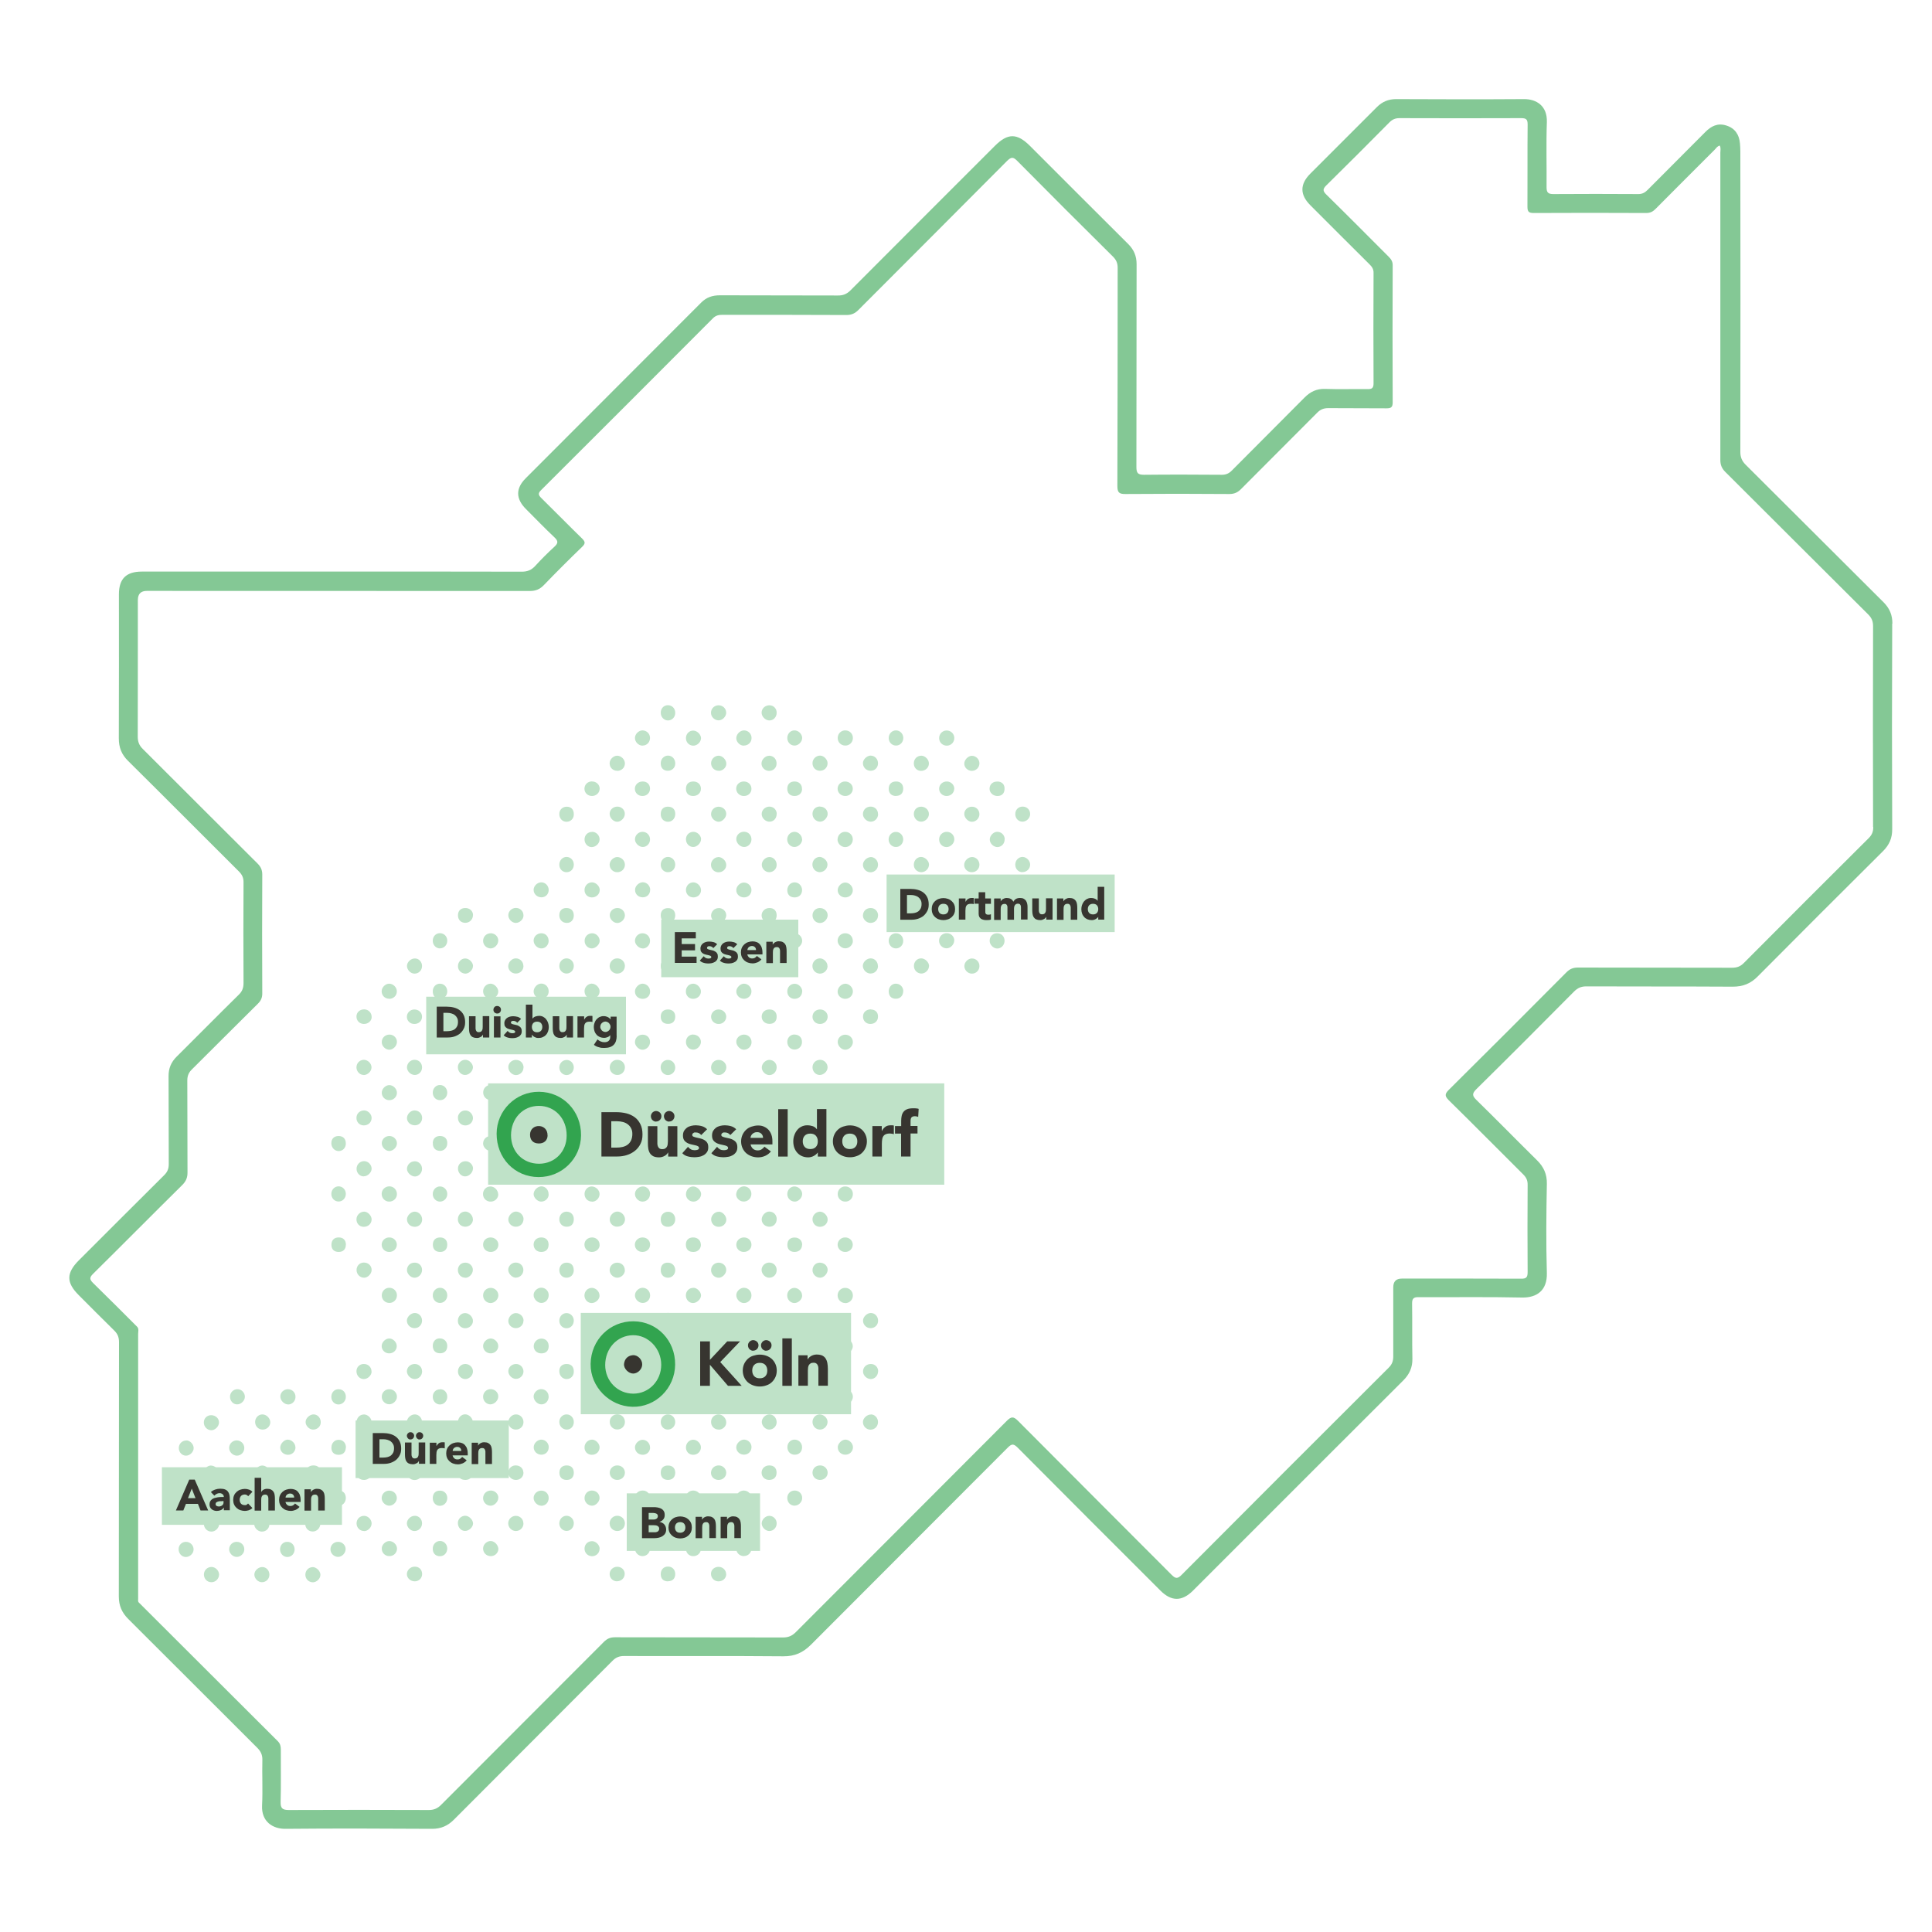 <?xml version="1.0" encoding="UTF-8"?>
<svg xmlns="http://www.w3.org/2000/svg" id="Ebene_1" data-name="Ebene 1" version="1.1" viewBox="0 0 2000 2000">
  <defs>
    <style>
      .cls-1{fill:#32a44f}.cls-1,.cls-2,.cls-3{stroke-width:0}.cls-2{fill:#373530}.cls-3{fill:#bfe2c8}.cls-5{isolation:isolate}
    </style>
  </defs>
  <path d="M1959 645.6c0-9-2.8-15.7-9.1-22.1-47.7-47.4-95.1-95-142.8-142.4-3.9-3.9-5.5-7.8-5.5-13.3.2-103.7.1-207.4 0-311.1 0-2.8-.2-5.5-.4-8.3-.8-9.1-5.2-15.7-14.2-18.5-8.8-2.8-15.6.6-21.7 6.8-19.8 20-39.9 39.9-59.7 59.9-2.8 2.8-5.5 4.3-9.6 4.3-29.3-.2-58.7-.2-88 0-5.7 0-7-1.9-7-7.2.2-22.4-.5-44.8.3-67.2.6-17.2-11.1-24-23.7-23.9-44.1.3-88.2.2-132.4 0-7.9 0-14.3 2.7-19.8 8.2-23 23.1-46.1 46-69.1 69.1-10.8 10.9-10.7 21.7.1 32.5 20.4 20.4 40.8 40.9 61.3 61.2 2.5 2.5 4.3 4.9 4.2 8.9-.2 38.1-.2 76.2 0 114.3 0 5.1-1.8 6.1-6.4 6-14.6-.2-29.1.3-43.7-.2-8.8-.3-15.4 2.9-21.4 9-25 25.3-50.3 50.3-75.3 75.6-3 3-6.1 4.3-10.3 4.3-26.8-.2-53.6-.3-80.4 0-6.4 0-8-1.7-8-8 .2-70 0-140 .2-210 0-8.5-2.8-15-8.7-20.9-33.9-33.7-67.7-67.6-101.5-101.4-13.5-13.5-23.1-13.6-36.5-.2-49.8 49.8-99.7 99.6-149.4 149.5-3.9 3.9-7.8 5.5-13.3 5.4-40.7-.2-81.3 0-122-.2-7.6 0-13.8 2-19.3 7.5-60.5 60.7-121.2 121.2-181.7 181.9-10.5 10.5-10.4 21.2.3 31.9 9.8 9.8 19.4 19.8 29.5 29.3 4.2 3.9 3.7 6.2-.2 9.8-6.8 6.2-13.4 12.8-19.6 19.6-4 4.4-8.3 6.2-14.4 6.1-65.4-.2-130.8-.1-196.1-.1H146.9c-16.3 0-23.8 7.4-23.8 23.6 0 49.7.1 99.3-.1 149 0 9.5 2.8 16.7 9.6 23.4 38.4 38 76.5 76.4 114.8 114.5 3.4 3.4 4.8 6.7 4.7 11.5-.2 34.7-.2 69.3 0 103.9 0 5-1.3 8.6-4.9 12.1-21.6 21.2-42.8 42.8-64.3 64.1-5.8 5.7-8.5 12.3-8.4 20.4.2 30.3 0 60.5.2 90.8 0 4.8-1.3 8.1-4.7 11.5-29.5 29.3-58.9 58.7-88.3 88.1-13.2 13.2-13.2 23.1-.3 36 12.2 12.2 24.4 24.6 36.8 36.7 3.6 3.5 5 7.1 5 12.1-.2 87.8 0 175.6-.2 263.3 0 9.5 3.2 16.7 9.8 23.3 44.5 44.3 88.9 88.8 133.4 133.2 3.7 3.7 5.5 7.3 5.4 12.6-.4 15.7.5 31.4-.3 47.1-.9 16.9 11.2 24.4 24.1 24.3 50.6-.5 101.2-.3 151.8 0 9.3 0 16.3-3.1 22.7-9.5 54.6-54.8 109.4-109.5 164-164.3 3.5-3.6 7-5.1 12.1-5.1 55 .2 110-.2 164.9.3 11.9.1 20.5-3.9 28.7-12.1 67.8-68.1 135.9-135.9 203.7-204 4.1-4.1 6-4 10.1 0 49.2 49.5 98.5 98.8 147.9 148.1 11.4 11.4 22.3 11.3 33.7 0l57.3-57.3c53.4-53.4 106.8-106.9 160.3-160.2 6.4-6.4 9.7-13.5 9.5-22.7-.4-18.9 0-37.9-.3-56.8-.1-5.6 1.7-6.9 7-6.8 35.6.2 71.2-.4 106.7.4 15.2.3 26.3-7.1 25.8-25.4-.9-30.7-.6-61.4 0-92.2.2-10.1-3.2-17.6-10.2-24.5-20.9-20.6-41.4-41.6-62.4-62.1-4.5-4.4-5.3-6.7-.3-11.6 33.9-33.4 67.5-67.1 101-100.9 3.7-3.7 7.3-5.4 12.6-5.4 50.6.2 101.2 0 151.8.3 10.5 0 18.5-3.2 25.8-10.6 43-43.3 86.1-86.4 129.4-129.4 6.7-6.6 9.9-13.7 9.8-23.2-.3-70.9-.3-141.8 0-212.7Zm-19.8 210.5c0 4.8-1.3 8.1-4.7 11.5-43.2 43-86.4 86.1-129.4 129.4-3.6 3.6-7.2 4.8-12.2 4.8-53.1-.2-106.3 0-159.4-.2-5.1 0-8.6 1.5-12.1 5.1-40.4 40.6-80.9 81.2-121.6 121.5-4.4 4.4-4.2 6.5 0 10.8 25.9 25.4 51.3 51.2 77.1 76.8 3.2 3.2 4.6 6.3 4.5 10.9-.2 30-.2 60.1 0 90.1 0 5.5-1.4 7-6.9 6.9-41.1-.2-82.2-.1-123.4-.1-5.9 0-8.8 3-8.8 9.1v71.4c0 4.7-1.2 8.2-4.6 11.6-71.6 71.4-143.2 143-214.6 214.7-4.2 4.2-6.3 3.8-10.3-.2-53-53.2-106.2-106.2-159.1-159.5-4.6-4.6-7-4.3-11.4.1-72.7 73-145.7 145.8-218.4 218.7-3.9 3.9-7.7 5.6-13.3 5.6-58-.2-116 0-174-.2-4.8 0-8.1 1.4-11.5 4.8-56.1 56.3-112.4 112.4-168.5 168.7-3.7 3.7-7.4 5.3-12.7 5.3-48.3-.2-96.6-.2-144.9 0-6.6 0-8.7-1.7-8.5-8.5.5-18 .1-36 .2-54.1 0-3.4-.6-6.1-3.2-8.7-48-47.8-95.9-95.7-143.8-143.5-1.1-1.1-.7-2.6-.7-3.9v-274c0-2.4.9-5.1-.8-7.3-15.2-15.2-30.3-30.4-45.7-45.4-3.8-3.7-4.1-5.8-.1-9.7 30.9-30.5 61.4-61.4 92.3-91.9 3.9-3.9 5.5-7.8 5.4-13.3-.2-31.7 0-63.3-.2-94.9 0-4.8 1.4-8.2 4.8-11.5 22.8-22.6 45.4-45.4 68.3-68 3.2-3.2 4.6-6.4 4.5-10.9-.2-40.9-.2-81.8 0-122.7 0-4.8-1.5-8.1-4.9-11.5-39.6-39.4-79.1-79-118.7-118.5-3.8-3.7-5.3-7.5-5.3-12.8.2-47.1 0-94.2.1-141.4 0-6.4 3.1-9.5 9.3-9.5 132.1 0 264.3 0 396.4.1 6 0 10.3-1.7 14.5-6 13-13.5 26.2-26.7 39.7-39.7 3.6-3.5 3.3-5.3 0-8.6-14.2-13.8-28.1-28.1-42.3-42-3.1-3.1-3.5-4.9-.1-8.2 59.4-59.2 118.7-118.5 177.9-177.9 3-3 6.1-3.5 9.9-3.5 42.7 0 85.5 0 128.2.2 5.3 0 9-1.7 12.6-5.4 51.2-51.4 102.6-102.6 153.7-154.1 4.4-4.4 6.5-4.2 10.7.1 32.8 33.2 65.8 66.1 99 99 3.4 3.4 4.8 6.8 4.8 11.5-.1 75.3 0 150.6-.3 225.9 0 6.8 1.9 8.4 8.5 8.3 35.8-.3 71.6-.3 107.4 0 5.1 0 8.6-1.6 12.1-5.1 26.2-26.4 52.6-52.6 78.8-79 3.3-3.4 6.7-4.8 11.5-4.8 20.1.2 40.2 0 60.3.2 4.7 0 6.4-1.1 6.4-6.1-.2-47.4-.2-94.7 0-142.1 0-4-1.8-6.4-4.3-8.9-21.4-21.4-42.7-42.9-64.3-64.1-3.9-3.8-3.9-5.9 0-9.7 21.9-21.5 43.6-43.3 65.2-65.1 3-3 6-4.4 10.3-4.4 42.1.1 84.1.2 126.1 0 5.1 0 6.7 1.2 6.7 6.5-.3 28.4 0 56.8-.2 85.2 0 5.3 1.5 6.5 6.6 6.5 38.8-.2 77.6-.2 116.4 0 4.1 0 6.8-1.4 9.6-4.2 20.3-20.5 40.8-40.9 61.2-61.3 1.6-1.6 2.7-3.7 5.3-4.3 1.3 2.4.6 5 .6 7.4v318.1c0 5 1.4 8.5 4.9 12.1 49.4 49.2 98.7 98.6 148.2 147.8 3.6 3.6 5 7.1 5 12.1-.2 69.3-.2 138.6 0 207.9Z" style="fill:#84c895;stroke-width:0" id="Ebene_1-2" data-name="Ebene 1"></path>
  <g id="Ebene_3" data-name="Ebene 3">
    <path class="cls-3" d="M410.9 1340.9c0 4.4-3.4 7.9-7.8 7.9s-7.9-3.4-7.9-7.8 3.4-7.9 7.8-7.9 7.9 3.4 7.9 7.8ZM882.9 1236.1c0 4.4-3.5 7.9-7.9 7.8-4.4 0-7.9-3.5-7.8-7.9 0-4.4 3.5-7.9 7.9-7.8 4.4 0 7.9 3.5 7.8 7.9ZM639 1584.9c-4.4 0-7.9-3.5-7.9-7.9s3.5-7.9 7.9-7.9 7.9 3.5 7.9 7.9-3.5 7.9-7.9 7.9ZM639 1097.1c4.4 0 7.9 3.4 7.9 7.8s-3.4 7.9-7.8 7.9-7.9-3.4-7.9-7.8 3.4-7.9 7.8-7.9ZM875.3 756.1c4.4.1 7.8 3.7 7.6 8.1-.1 4.4-3.7 7.8-8.1 7.6-4.4-.1-7.8-3.7-7.6-8.1.1-4.4 3.7-7.8 8.1-7.6ZM987.9 763.8c.1 4.4-3.2 8-7.6 8.1-4.4.1-8-3.2-8.1-7.6-.1-4.4 3.2-8 7.6-8.1 4.4-.1 8 3.3 8.1 7.6ZM639.2 1464.1c4.4 0 7.8 3.6 7.7 8 0 4.4-3.6 7.8-8 7.7-4.4 0-7.8-3.6-7.7-8 0-4.4 3.6-7.8 8-7.7ZM639.2 1007.9c-4.4 0-8-3.3-8.1-7.7 0-4.4 3.3-8 7.7-8.1 4.4-.1 8 3.3 8.1 7.7 0 4.4-3.3 8-7.7 8ZM395.1 1235.9c0-4.4 3.6-7.8 8-7.8s7.8 3.6 7.8 8-3.6 7.8-8 7.8-7.8-3.6-7.8-8ZM875 1348.9c-4.4 0-7.9-3.5-7.9-7.9s3.5-7.9 7.9-7.8c4.4 0 7.9 3.5 7.9 7.9s-3.5 7.9-7.9 7.9ZM743.8 1584.9c-4.4 0-7.8-3.6-7.7-8 0-4.4 3.5-7.8 8-7.8 4.4 0 7.9 3.6 7.8 8-.1 4.3-3.8 7.9-8 7.8ZM541.9 1577c0 4.4-3.5 7.9-7.9 7.9-4.2 0-7.9-3.6-7.9-7.9 0-4.3 3.5-7.8 7.9-7.8s7.9 3.5 7.8 7.9ZM867.1 868.6c.2-4.4 3.8-7.7 8.2-7.5 4.4.2 7.7 3.8 7.5 8.2-.2 4.4-3.9 7.8-8.2 7.6-4.3-.2-7.8-4-7.6-8.3ZM245.3 1506.9c-4.1 0-8-3.7-8.1-7.8-.1-4.3 3.3-7.9 7.7-8 4.4 0 7.9 3.3 8 7.7.1 4.4-3.3 8-7.6 8.1ZM987.9 869c0 4.1-4 7.9-8 7.9-4.4 0-7.8-3.6-7.7-8 0-4.4 3.5-7.8 7.9-7.8s7.9 3.5 7.8 7.9ZM751.9 1104.9c0 4.1-3.8 8-7.9 8-4.3 0-7.9-3.4-7.9-7.8s3.4-7.9 7.8-7.9 8 3.4 8 7.7ZM751.9 1000c0 4.3-3.4 7.9-7.8 7.9s-7.9-3.3-8-7.7c0-4.4 3.4-8 7.7-8 4.1 0 8 3.8 8.1 7.8ZM507.9 1348.9c-4.3 0-7.8-3.5-7.8-7.9s3.5-7.8 7.9-7.8 7.9 3.5 7.9 7.8c0 4.1-3.9 7.9-8 7.9ZM541.9 1105.2c0 4.4-3.8 7.9-8.1 7.7-4.1-.2-7.7-4.2-7.6-8.4.1-4.1 3.7-7.4 8-7.3 4.5 0 7.9 3.6 7.8 8.1ZM541.9 999.9c0 4.5-3.4 7.9-7.9 7.9-4.3 0-7.8-3.3-7.9-7.4 0-4.2 3.6-8.2 7.7-8.3 4.4-.1 8 3.4 8 7.8ZM762.2 1235.7c.4-4.3 4.3-7.9 8.4-7.6 4.4.3 7.6 4.1 7.2 8.5-.4 4.4-4.1 7.6-8.6 7.2-4.3-.4-7.5-4.1-7.1-8.1ZM515.8 1236.2c.1 4.1-3.3 7.6-7.6 7.7-4.5.2-8.1-3.2-8.2-7.6-.1-4.5 3.3-8.1 7.7-8.1 4.1 0 7.9 3.8 8 8ZM541.9 1472.3c-.1 4.5-3.7 7.8-8.2 7.6-4.3-.2-7.7-3.7-7.5-7.7.1-4.3 3.9-8.1 8-8 4.4 0 7.8 3.7 7.7 8.1ZM743.9 1479.9c-4.5 0-7.9-3.6-7.8-8 0-4.5 3.7-7.9 8.1-7.7 4.1.2 7.7 4.2 7.6 8.4 0 4.1-3.7 7.4-7.9 7.4ZM298 1438.1c4.5 0 7.9 3.4 7.9 7.9 0 4.3-3.3 7.8-7.4 7.9-4.3 0-8.3-4-8.3-8.3 0-4.1 3.5-7.4 7.8-7.5ZM769.9 1348.9c-4.1-.1-7.8-4.2-7.7-8.3.1-3.9 3.9-7.5 7.9-7.5 4.4 0 7.9 3.5 7.8 8 0 4.4-3.6 7.9-8 7.8ZM507.7 1453.8c-4.1 0-7.5-3.4-7.6-7.7-.1-4.5 3.3-8 7.7-8.1 4.3 0 7.9 3.2 8 7.3.2 4.3-3.8 8.4-8.1 8.5ZM770.3 876.8c-4.3 0-8.3-4.2-8.1-8.5.2-4.1 3.7-7.3 8-7.3 4.5 0 7.8 3.6 7.7 8.1-.1 4.3-3.5 7.7-7.6 7.7ZM777.9 1446.2c-.1 4.3-3.6 7.7-7.6 7.6-4.3 0-8.3-4.2-8.1-8.5.2-4.1 3.8-7.3 8-7.2 4.5 0 7.8 3.6 7.7 8.1ZM271.7 1464.2c4.3 0 8.3 4.2 8.1 8.5-.2 4.1-3.8 7.3-8 7.2-4.4 0-7.8-3.6-7.7-8.1.1-4.3 3.6-7.7 7.6-7.6ZM770.1 1138.9c-4.3 0-7.8-3.3-7.9-7.4-.1-4.3 3.9-8.4 8.2-8.4 4.1 0 7.5 3.5 7.5 7.8 0 4.5-3.4 7.9-7.8 8ZM769.9 771.9c-4 0-7.7-3.8-7.7-7.7 0-4.2 3.9-8.1 8-8.1 4.4 0 7.9 3.6 7.8 8 0 4.4-3.6 7.8-8.1 7.7ZM1005.9 902.9c-4.3 0-7.8-3.4-7.8-7.5 0-4.3 4.1-8.3 8.4-8.2 4.1.1 7.4 3.6 7.4 7.9 0 4.5-3.5 7.9-8 7.8ZM848.9 835c4.6 0 8.1 3.6 7.9 7.8-.2 3.8-4 7.8-7.7 7.8-4.5 0-8.2-3.8-8-8.4.1-4.3 3.5-7.4 7.8-7.3ZM1013.9 1000.1c0 4.4-3.5 7.9-7.9 7.8-4.2 0-7.9-3.9-7.7-8.1.2-4 3.9-7.6 7.8-7.6 4.4 0 7.9 3.5 7.8 7.9ZM856.7 1000.1c0 4.4-3.8 7.9-8.1 7.8-4.4-.2-7.7-3.7-7.6-8.2.2-4.2 3.5-7.5 7.7-7.6 4.1 0 8 3.9 7.9 8ZM507.7 1123.2c4.1-.1 8 3.6 8.2 7.8.2 4.1-3.2 7.6-7.4 7.8-4.4.2-8.1-3-8.3-7.5-.2-4.5 3.1-8 7.6-8.2ZM534 1202.1c4.5 0 7.9 3.4 7.9 7.9s-3.5 7.9-8 7.8c-4.1-.1-7.8-4.1-7.7-8.3 0-4.1 3.6-7.4 7.9-7.4ZM252.9 1604c0 4.2-3.9 7.9-8.1 7.7-4-.1-7.6-3.9-7.6-7.8 0-4.4 3.5-7.9 7.9-7.8 4.5 0 7.9 3.5 7.8 7.9ZM882.9 974.1c0 4.2-4 7.8-8.2 7.6-4-.2-7.6-4-7.6-7.9 0-4.4 3.6-7.8 8-7.7 4.5 0 7.8 3.6 7.7 8ZM218.9 1637.9c-4.5 0-7.8-3.5-7.8-8 0-4.4 3.6-7.9 8-7.8 4 .1 7.6 3.8 7.7 7.8 0 4.3-3.6 8-7.8 8ZM410.9 1446c0 4.1-4.2 7.9-8.2 7.7-4.2-.2-7.6-3.7-7.5-7.8 0-4.4 3.5-7.9 7.9-7.8 4.4 0 7.9 3.6 7.8 7.9ZM874.8 1438.1c4.4 0 8 3.3 8.1 7.7 0 4.3-3.6 8-7.9 8-3.9 0-7.7-3.7-7.9-7.6-.2-4.3 3.3-8 7.7-8.1ZM743.6 887.2c4 0 8 3.7 8.2 7.9.2 4.3-3.4 7.9-7.9 7.9s-7.9-3.4-7.9-7.9c0-4 3.6-7.8 7.5-7.8ZM211 1472.5c0-4.3 3.3-7.5 7.6-7.5 4.6 0 8.2 3.4 8.1 7.6 0 4-4.2 8.1-8 8-4.3-.1-7.8-3.8-7.7-8.2ZM646.9 895.1c0 4.4-3.5 7.9-8 7.8-4.4 0-7.9-3.6-7.8-8 .1-3.9 3.9-7.6 7.8-7.7 4.3 0 8 3.6 8 7.9ZM744.2 1217.7c-4.3.1-8.1-3.5-8.1-7.8 0-4.5 3.4-7.9 7.8-7.9 4.2 0 7.8 3.3 7.9 7.3.1 4.1-3.6 8.2-7.7 8.3ZM376.9 1584.9c-4.4 0-7.8-3.5-7.8-7.9 0-4.5 3.5-7.9 7.9-7.8 3.9 0 7.6 3.7 7.7 7.7.1 4.1-3.7 8.1-7.8 8.1ZM429.4 1569.1c4.4.1 7.7 3.7 7.5 8.2-.2 4.4-3.8 7.8-8.2 7.6-3.9-.2-7.5-4-7.5-7.9 0-4.1 4-7.9 8.1-7.8ZM848.7 1254.3c3.9-.1 8 3.9 8.1 8 .1 4.2-3.5 7.7-8 7.7-4.2 0-7.5-3.2-7.7-7.5-.2-4.3 3.3-8 7.6-8.2ZM665.1 771.9c-4.1 0-8-4-7.8-8.1.1-4 3.8-7.6 7.7-7.7 4.4 0 7.9 3.4 7.9 7.8 0 4.5-3.4 8-7.8 7.9ZM437 1262.4c0 4.3-3.2 7.5-7.5 7.6-4.6 0-8-3.1-8.2-7.6-.1-3.9 4-8.1 7.9-8.1 4.3 0 7.8 3.7 7.8 8.1ZM384.7 1262.4c-.1 4.5-3.6 7.6-8.2 7.6-4.5 0-7.7-3.6-7.5-8.1.2-4.3 4.1-7.8 8.3-7.6 3.7.2 7.5 4.4 7.4 8.1ZM953.9 902.9c-4.5 0-8-3.4-7.9-7.8 0-4.4 3.2-7.8 7.3-8 4-.1 8.3 3.8 8.4 7.7.1 4.3-3.5 8-7.8 8.1ZM762.2 1497.7c.4-4.1 4.8-7.8 8.6-7.4 4.5.5 7.6 4.3 7.1 8.6-.5 4.5-4.2 7.4-8.7 6.9-4.3-.5-7.4-4.1-7-8.2ZM804 737.9c0 4.6-3.6 8.1-7.8 7.9-4.1-.2-7.9-4.2-7.8-8.2.1-4.3 3.8-7.6 8.3-7.5 4.2.1 7.4 3.5 7.3 7.8ZM612.9 1243.9c-4.5 0-7.8-3.5-7.8-7.9 0-4.3 3.4-7.8 7.4-7.8 4.2 0 8.1 3.7 8.2 7.8 0 4.3-3.6 8-7.8 8ZM620.8 921.7c-.1 4.2-3.9 7.5-8.4 7.3-4.3-.2-7.4-3.5-7.3-7.8 0-4.4 3.7-8 8-7.8 4.1.2 7.9 4.2 7.8 8.2ZM377.1 1322.7c-4.3.1-7.9-3.4-8-7.8-.1-4.3 3-7.7 7.2-7.9 4.8-.2 8.5 3.2 8.4 7.8 0 3.8-3.9 7.8-7.6 7.9ZM428.8 1322.7c-3.7-.1-7.6-4.2-7.5-7.9 0-4.7 3.7-8 8.5-7.7 4.2.2 7.3 3.6 7.1 7.9-.2 4.3-3.9 7.9-8.1 7.7ZM613.1 1490.3c3.7.1 7.6 4.1 7.6 7.9 0 4.6-3.6 8-8.4 7.8-4.3-.2-7.4-3.6-7.2-7.9.1-4.4 3.8-7.9 8-7.8ZM856.7 1209.9c0 3.9-4.2 7.9-8.1 7.9-4.1 0-7.4-3.5-7.5-7.7 0-4.5 3.3-7.9 7.7-8 4.5 0 7.9 3.3 7.9 7.8ZM804 1209.5c.1 4.6-3.2 8.3-7.4 8.3-4 0-8-3.8-8.1-7.9-.2-4.2 3.5-7.8 7.9-7.9 4.3 0 7.6 3.2 7.7 7.4ZM646.9 1209.9c0 4.1-4 8-8.1 7.8-3.9-.1-7.6-3.8-7.7-7.7 0-4.4 3.4-7.9 7.8-7.9s8 3.4 7.9 7.8ZM856.7 1471.9c0 4.3-3.6 8-7.8 8-4.4 0-7.8-3.5-7.8-7.9 0-4.3 3.4-7.8 7.4-7.8 4.2 0 8.2 3.7 8.2 7.7ZM646.9 1315c0 4.1-4.1 7.9-8.2 7.7-4-.2-7.6-3.9-7.6-7.8 0-4.4 3.4-7.8 7.9-7.8s7.9 3.5 7.8 7.9ZM403 1610.9c-4.4 0-7.9-3.5-7.8-7.9 0-3.9 3.7-7.6 7.7-7.7 4.1-.1 8.1 3.7 8.1 7.8 0 4.4-3.5 7.8-7.9 7.8ZM638.8 797.9c-4.5 0-7.9-3.6-7.7-8 .1-3.9 3.9-7.6 7.8-7.6 4.1 0 8 3.8 8 8 0 4.4-3.6 7.8-8.1 7.7ZM665.5 1543c4.3 0 7.5 3.4 7.4 7.7 0 4.4-3.5 8-7.8 8-3.9 0-8-4.2-7.8-8.2.2-4.5 3.6-7.6 8.2-7.5ZM403.2 1558.7c-4.1.1-8.1-3.7-8.1-7.8 0-4.2 3.2-7.6 7.4-7.8 4.5-.2 8.1 3 8.3 7.4.2 4.1-3.5 8.1-7.7 8.2ZM856.8 1314.4c0 4-3.8 8.2-7.7 8.3-4.3 0-8-3.6-8-7.8 0-4.3 3.2-7.7 7.3-7.8 4.6-.1 8.3 3.1 8.4 7.4ZM489.6 1367.5c-.1 4.3-3.8 7.6-8.3 7.5-4.2-.2-7.4-3.5-7.3-7.8 0-4.6 3.6-8.1 7.8-7.9 4.1.2 7.9 4.2 7.8 8.3ZM436.9 1472.2c0 4.4-3.6 7.8-8.1 7.7-4.2 0-7.8-4-7.6-8.2.2-4 4.3-7.7 8.5-7.5 4.1.2 7.3 3.8 7.2 8ZM541.9 1367.1c0 4.4-3.5 7.8-7.9 7.8-4.3 0-7.8-3.4-7.8-7.4 0-4.1 3.7-8.2 7.8-8.2 4.3 0 8 3.6 8 7.8ZM646.9 1367.3c0 4.4-3.6 7.8-8.1 7.7-4.4-.1-7.9-3.7-7.7-8.1.2-3.9 3.9-7.6 7.8-7.6 4.1 0 8 3.9 7.9 8ZM376.5 1464.2c4.2 0 8.1 3.7 8.2 7.8 0 4.3-3.6 8-7.8 8-4.5 0-7.8-3.5-7.8-7.9 0-4.3 3.4-7.8 7.4-7.8ZM744.2 1359.3c4 .1 7.8 4.1 7.7 8.3 0 4.1-3.6 7.4-7.9 7.4-4.5 0-7.9-3.4-7.9-7.9 0-4.2 3.8-7.9 8.1-7.8ZM804 1367.4c0 4.3-3.3 7.5-7.5 7.6-4.4 0-8.1-3.5-8-7.7 0-4.1 4-8 8-8 4.2 0 7.6 3.6 7.6 8.2ZM403.1 1123.3c4.1 0 7.9 4 7.8 8.1-.1 4.3-3.8 7.7-8.2 7.5-4.2-.2-7.5-3.5-7.5-7.7 0-4.1 3.9-8 8-7.9ZM508.2 966.1c4.2.1 7.7 3.5 7.6 7.6 0 4.2-3.9 8.1-7.9 8.1-4.3 0-7.9-3.7-7.8-8 .1-4.4 3.6-7.8 8.1-7.7ZM568 973.7c0 4.6-3.4 8.2-7.7 8.1-4.1 0-7.9-4-7.9-8.1 0-4.3 3.7-7.7 8.1-7.6 4.3 0 7.4 3.4 7.4 7.7ZM849 1097.1c4.3 0 7.9 3.8 7.7 8.1-.1 4-4.2 7.7-8.3 7.6-4.1-.1-7.3-3.7-7.3-7.9 0-4.5 3.5-7.8 7.9-7.8ZM909 1367.2c0 4.4-3.4 7.8-7.9 7.7-4.1 0-7.6-3.4-7.7-7.6-.2-3.8 3.9-8 7.9-8.1 4.2-.1 7.7 3.4 7.7 8ZM436.9 1105.1c0 4.3-3.4 7.7-7.5 7.7-4.2 0-8.1-3.8-8.1-7.8 0-4.3 3.6-8 7.9-7.9 4.5 0 7.8 3.5 7.7 8ZM770.2 1071c4.4 0 7.8 3.4 7.8 7.9 0 4.1-3.4 7.6-7.6 7.8-3.8.2-8-3.9-8.2-7.9-.2-4.2 3.4-7.7 8-7.8ZM657.3 1078.6c.2-4.5 3.6-7.6 8.2-7.5 4.5 0 7.7 3.6 7.4 8.1-.3 4.3-4.2 7.8-8.3 7.5-3.7-.3-7.5-4.4-7.3-8.1ZM612.9 1086.7c-4.3 0-7.8-3.6-7.8-8 0-4.5 3.4-7.8 7.9-7.6 4.6.2 7.9 3.6 7.7 8-.1 3.8-4.1 7.7-7.8 7.6ZM507.7 1071c4.6 0 8.2 3.4 8.2 7.6 0 4-4.1 8.2-8 8.1-4.1 0-7.6-3.5-7.8-7.6-.1-4.5 3.2-8.1 7.6-8.1ZM987.8 973.6c0 4.2-3.9 8.1-7.9 8.1-4.3 0-7.9-3.7-7.8-8 .1-4.4 3.6-7.8 8.1-7.7 4.2 0 7.7 3.5 7.7 7.6ZM718.3 1595.2c4.1.4 7.7 4.7 7.3 8.7-.4 4.3-4.2 7.4-8.7 7-4.4-.4-7.3-4.2-6.8-8.7.5-4.3 4.1-7.4 8.2-7ZM751.8 737.5c0 4.2-3.7 8.1-7.8 8.2-4.3 0-8-3.6-8-7.8 0-4.4 3.5-7.8 7.9-7.8 4.3 0 7.8 3.4 7.8 7.4ZM437 1419.5c0 4.5-3.4 8.1-7.7 8.1-4.1 0-8-3.9-8.1-8 0-4.2 3.6-7.6 8.1-7.6 4.3 0 7.6 3.2 7.6 7.5ZM848.9 1412c4.6 0 8.1 3.6 7.9 7.8-.2 4.1-4.2 7.9-8.3 7.8-4.3-.1-7.6-3.8-7.5-8.3.2-4.2 3.5-7.4 7.8-7.3ZM665.3 1034c-4.6 0-8-3.2-8-7.7 0-4 4.1-8.1 8-8 4.4.2 7.7 3.7 7.7 8.2 0 4.3-3.3 7.5-7.6 7.5ZM613 861.1c4.3 0 7.9 3.8 7.7 8.1-.1 4-4.1 7.8-8.3 7.7-4 0-7.3-3.6-7.3-7.9 0-4.5 3.4-7.9 7.9-7.8ZM350 1611.7c-4.3 0-8-3.7-7.9-7.9 0-4.4 3.6-7.8 8-7.7 4.3 0 7.7 3.5 7.7 7.5 0 4.2-3.8 8.1-7.8 8.1ZM901.1 797.9c-4.4 0-7.9-3.7-7.8-8 0-3.7 4.1-7.6 7.8-7.7 4.6 0 8 3.6 7.8 8.4-.2 4.3-3.5 7.4-7.8 7.3ZM725.7 1445.8c0 3.9-4.1 7.9-8.1 8-4.2 0-7.6-3.6-7.6-8.2 0-4.1 3.3-7.4 7.6-7.6 4.3-.1 8 3.4 8.1 7.8ZM1013.9 842.8c0 4.3-3.6 8-7.9 7.9-3.9 0-7.9-4.3-7.8-8.2 0-4 3.5-7.3 7.8-7.4 4.4-.1 7.8 3.2 7.9 7.7ZM402.8 1033.9c-4.5 0-7.9-3.6-7.7-8 .1-3.9 3.9-7.6 7.8-7.6 4.1 0 8 3.8 7.9 8 0 4.4-3.6 7.8-8.1 7.7ZM278.9 1524.8c.1 4.5-3.2 8-7.6 8.1-4.3.1-8-3.5-8-7.8 0-3.8 4.1-7.9 8.1-8 4.1 0 7.5 3.4 7.6 7.6ZM657.3 1445.6c.2-4.4 4-7.8 8.3-7.5 4.4.3 7.6 3.9 7.3 8.3-.2 4.2-3.8 7.6-7.8 7.4-4-.2-8-4.4-7.8-8.2ZM908.9 1000c0 4.5-3.5 7.9-7.9 7.8-4.1 0-7.9-4-7.8-8.1.1-4 4.2-7.7 8.3-7.6 4.1.1 7.3 3.6 7.3 7.9ZM620.7 1446c0 3.8-4.2 7.9-8.2 7.9-4 0-7.4-3.5-7.5-7.7 0-4.5 3.3-7.9 7.7-8 4.3 0 7.9 3.6 7.9 7.9ZM515.8 1026.4c0 4-3.5 7.4-7.7 7.5-4.5 0-7.9-3.2-8-7.7 0-4.3 3.5-7.9 7.8-7.9 3.8 0 7.9 4.2 7.9 8.1ZM568 1026.2c0 4.3-3.1 7.6-7.3 7.7-4.5.1-8.2-3.2-8.3-7.5 0-4.1 3.8-8.2 7.8-8.2 4.4 0 7.7 3.3 7.8 7.9ZM612.7 1018.3c3.7-.1 7.8 3.7 8 7.4.3 4.4-3 7.9-7.5 8.2-4.4.3-7.9-3-8.1-7.5-.2-4.3 3.2-8 7.6-8.2ZM560.1 1086.7c-4 0-7.8-4.2-7.7-8.3.2-4.3 3.8-7.6 8.3-7.4 4.2.2 7.3 3.5 7.2 7.8 0 4.6-3.5 7.9-7.9 7.8ZM717.5 1034c-4.3 0-7.5-3.3-7.5-7.6 0-4.6 3.2-8 7.6-8.1 4 0 7.9 3.9 8 8 0 4.3-3.6 7.7-8.1 7.7ZM769.9 1033.9c-4.2 0-7.7-3.5-7.7-7.5s4.1-8.1 7.9-8.1c4.3 0 7.9 3.7 7.8 8 0 4.4-3.6 7.7-8.1 7.7ZM218.8 1517.2c4 .1 8.1 4.3 7.9 8.1-.2 4.4-3.9 7.8-8.2 7.6-4.4-.2-7.7-3.8-7.5-8.3.2-4.2 3.7-7.6 7.7-7.5ZM874.9 1018.3c4.1 0 8 3.7 8 7.9s-3.2 7.5-7.5 7.8c-4.5.2-8.2-3.1-8.3-7.4 0-4.2 3.7-8.1 7.7-8.2ZM804 1262.2c0 4.3-3.1 7.6-7.3 7.7-4.5.1-8.2-3.2-8.2-7.5 0-4.1 3.8-8.2 7.8-8.2 4.4 0 7.7 3.3 7.8 7.9ZM961.6 790.5c-.1 4.3-3.8 7.6-8.3 7.5-4.2-.1-7.4-3.4-7.3-7.8 0-4.6 3.4-7.9 7.8-7.9 4 0 7.9 4.1 7.8 8.2ZM1013.9 790.1c0 4.4-3.4 7.8-7.8 7.9-4.2 0-7.8-3.3-7.9-7.3-.1-4 3.9-8.2 7.7-8.3 4.3-.1 8 3.5 8 7.8ZM909 1419.5c0 4.4-3.4 8.1-7.6 8.1-4.1 0-8.1-3.9-8-7.9 0-4.4 3.5-7.7 8.1-7.7 4.3 0 7.5 3.2 7.6 7.5ZM665.2 861.1c4.4 0 7.8 3.6 7.7 8 0 4.2-3.4 7.7-7.5 7.7-4 0-8.1-4-8.1-7.9 0-4.3 3.7-7.9 8-7.8ZM638.8 1269.9c-4.3-.1-7.7-3.5-7.6-7.6 0-4.2 3.9-8.1 7.9-8.1 4.1 0 7.9 3.9 7.9 8 0 4.4-3.6 7.7-8.1 7.6ZM436.9 1000c0 4.5-3.4 7.9-7.8 7.9-4.1 0-7.9-4-7.8-8.1.1-4 4.1-7.7 8.3-7.6 4.1 0 7.3 3.6 7.3 7.8ZM541.9 1262.2c0 4.4-3.5 7.8-8 7.7-4.2 0-7.7-3.4-7.7-7.5 0-4 4-8.2 7.9-8.2 4.3 0 7.9 3.7 7.9 7.9ZM770.1 1610.9c-4.2 0-7.8-3.2-7.9-7.3-.1-3.9 3.8-8.2 7.6-8.4 4.3-.2 8.1 3.5 8.1 7.7 0 4.4-3.3 7.9-7.8 7.9ZM384.7 1419.8c0 4-4.1 7.9-8.2 7.8-4.3 0-7.6-3.8-7.5-8.3.1-4.2 3.4-7.4 7.7-7.3 4.6 0 7.9 3.4 7.9 7.8ZM489.6 1262.1c.1 4.2-3.4 7.8-7.9 7.8-4.3 0-7.6-3.1-7.7-7.4-.1-4.6 3-8.1 7.4-8.3 4-.2 8 3.7 8.1 7.8ZM620.8 1393.5c0 4.2-3.7 7.5-8.2 7.5-4.3 0-7.5-3.3-7.5-7.6 0-4.5 3.2-7.8 7.8-7.9 4.1 0 8 3.9 8 7.9ZM403.1 1086.7c-4.1 0-8-3.8-7.9-8 0-4.4 3.6-7.7 8-7.7 4.3 0 7.7 3.4 7.7 7.5 0 4.2-3.8 8.1-7.8 8.2ZM1024.5 973.6c.2-4.6 3.5-7.7 8.1-7.5 4.4.1 7.6 3.8 7.3 8.3-.3 4.3-3.7 7.6-7.7 7.5-4.1-.1-7.9-4.2-7.7-8.2ZM856.7 790.1c0 4.4-3.3 7.8-7.9 7.8-4.4 0-7.8-3.4-7.7-7.9 0-4.3 3.7-7.9 8-7.8 3.7 0 7.6 4.1 7.6 7.8ZM849.1 902.9c-4.4.1-7.9-3.2-8.1-7.7-.1-4.3 3-7.8 7.1-8.1 3.9-.2 8.3 3.6 8.5 7.5.2 4.2-3.3 8.1-7.6 8.2ZM725.7 868.7c.1 3.8-3.9 8-7.9 8.1-4.2.1-7.7-3.4-7.7-8 0-4.2 3.1-7.5 7.4-7.7 4.1-.2 8.1 3.5 8.3 7.6ZM901.2 887.2c4-.1 7.5 3.2 7.7 7.5.2 4.5-3 8-7.4 8.3-4.3.2-8-3.2-8.2-7.6-.2-3.8 3.9-8 7.9-8.1ZM717.4 1071c4.5-.1 8.1 3.3 8.2 7.5 0 4.1-3.9 8.1-7.8 8.1-4.4 0-7.7-3.4-7.7-8 0-4.3 3.1-7.6 7.4-7.7ZM770 981.7c-3.8 0-7.9-4.3-7.8-8.2 0-4.1 3.5-7.4 7.8-7.4 4.5 0 7.9 3.3 8 7.8 0 4.2-3.6 7.9-7.9 7.9ZM777.9 1550.8c0 4.3-3.6 7.9-7.9 7.9-3.9 0-7.9-4.2-7.9-8.2 0-4 3.5-7.4 7.7-7.5 4.5 0 7.9 3.3 8 7.7ZM882.9 1078.7c0 4.1-3.8 8-7.9 8-4 0-7.8-4-7.8-8.1s3.4-7.4 7.7-7.5c4.5 0 8 3.3 8 7.7ZM376.6 1112.8c-4.1 0-7.4-3.4-7.6-7.6-.1-4.5 3.2-8 7.6-8.1 4.1 0 8 3.7 8 7.9 0 4-3.9 7.8-8.1 7.9ZM717.3 981.8c-4.2-.1-7.4-3.9-7.3-8.4.1-4.3 3.9-7.5 8.3-7.3 4.1.2 7.5 4 7.2 8-.2 4.1-4.2 7.9-8.3 7.7ZM515.8 1550.7c0 4-4.2 8.1-8 8-4.3 0-7.9-3.8-7.7-8.1.2-4.4 3.7-7.7 8.2-7.6 4.2.1 7.7 3.6 7.6 7.6ZM909 842.9c0 4.4-3.8 8-8 7.7-4-.2-7.7-4-7.7-7.8 0-4.6 3.6-8 8.4-7.8 4.2.2 7.3 3.5 7.2 7.8ZM717.5 1228.2c4 0 8.2 4 8.3 7.8 0 4.1-3.8 8-8 7.9-4.2 0-7.6-3.3-7.7-7.4 0-4.6 3.2-8.2 7.4-8.3ZM672.9 1236c0 4.5-3.4 7.9-7.8 7.9-4.1 0-7.9-3.9-7.8-8 0-4 4.1-7.8 8.3-7.7 4.1 0 7.4 3.6 7.4 7.8ZM620.7 1603.4c-.1 4.5-3.7 7.7-8.1 7.6-4.4-.2-7.7-3.8-7.5-8.2.2-4.3 3.5-7.4 7.8-7.4 4 0 8 4.1 7.9 8.1ZM673 1498.4c0 4.3-3.2 7.5-7.5 7.6-4.6 0-8-3.1-8.2-7.5-.1-4 3.8-8 7.9-8 4.2 0 7.8 3.5 7.7 8ZM665.3 981.8c-4 0-8.1-4.2-8-8 .1-4.4 3.8-7.9 8.1-7.7 4.4.2 7.7 3.7 7.5 8.2-.1 4.2-3.6 7.6-7.6 7.6ZM613.1 966.1c4.2 0 7.8 3.9 7.7 8.1-.2 3.9-4.5 7.7-8.4 7.6-4.1-.2-7.3-3.7-7.2-8 0-4.4 3.6-7.8 8-7.7ZM796.4 782.3c4.5.2 7.6 3.6 7.5 8.2 0 4.5-3.6 7.7-8.1 7.5-4.2-.2-7.6-3.7-7.5-7.7 0-4.1 4.1-8.1 8-7.9ZM856.7 1366.9c.2 4.4-3.2 8-7.7 8-4.4 0-7.9-3.3-7.9-7.8 0-4.3 3-7.6 7.3-7.9 3.9-.2 8.2 3.6 8.3 7.6ZM323.7 1479.9c-4.1-.3-7.8-4.6-7.3-8.5.4-3.9 4.9-7.6 8.8-7.2 4.2.4 7.2 4.3 6.8 8.9-.3 4-4.1 7.1-8.3 6.8ZM568 1131.1c.1 4.4-3.3 7.8-7.8 7.8-4.1 0-7.7-3.4-7.8-7.5 0-4 3.7-8.1 7.8-8.3 4.2-.2 7.7 3.3 7.8 7.9ZM612.7 1138.9c-4.4-.1-7.7-3.7-7.6-8.1.1-4.2 3.5-7.7 7.6-7.6 4 0 8.1 4.1 8.1 8 0 4.3-3.7 7.9-8 7.8ZM672.9 1130.8c.1 4.4-3.2 8-7.6 8.1-4.3.1-8-3.5-8-7.8 0-3.8 4.1-7.9 8.1-8 4.1 0 7.4 3.4 7.5 7.6ZM725.6 1131.2c0 4.1-3.4 7.6-7.5 7.7-4.5.1-8.1-3.2-8.1-7.6 0-4.6 3.3-8.2 7.6-8.2 4 0 7.9 3.9 8 8ZM673 921.4c0 4.3-3.3 7.5-7.5 7.5-4.6 0-8-3.1-8.1-7.6-.1-4 3.9-7.9 8-8 4.2 0 7.7 3.6 7.7 8ZM481.8 1322.7c-4.4 0-7.7-3.3-7.8-7.9 0-4.5 3.3-7.8 7.8-7.7 4.2 0 7.7 3.4 7.7 7.5s-3.8 8.2-7.8 8.2ZM515.8 1498.7c-.2 4.2-3.8 7.4-8.4 7.3-4.1-.1-7.3-3.7-7.3-7.9 0-4.1 4-8 8.1-7.8 3.9.2 7.8 4.5 7.6 8.4ZM429 1149.5c4.5 0 7.9 3.2 8 7.7 0 4.3-3.1 7.6-7.3 7.7-4.6.1-8.3-3.1-8.4-7.3-.1-4.1 3.7-8.1 7.8-8.1ZM305.9 1498.2c0 4.4-3.5 7.9-7.9 7.8-4.4-.1-7.8-3.3-7.9-7.4 0-4 3.9-8.2 7.7-8.3 4.1 0 8 3.8 8 7.9ZM534.1 1322.7c-3.8 0-7.9-4.1-8-8.1 0-4 3.4-7.5 7.6-7.6 4.5-.1 8 3.2 8.1 7.6.1 4.3-3.4 8-7.8 8ZM507.6 1610.9c-4.4-.2-7.7-3.8-7.5-8.2.2-4.2 4.2-7.8 8.4-7.4 3.9.3 7.6 4.7 7.4 8.6-.3 4.1-4 7.2-8.2 7ZM725.6 1550.8c0 4.1-4 8.1-8 7.9-4.5-.1-7.6-3.6-7.6-8.2 0-4.3 3.3-7.5 7.6-7.5 4.4 0 8.1 3.5 8 7.7ZM429.6 1359.2c4.1.1 7.3 3.6 7.3 7.9 0 4.4-3.4 7.9-7.9 7.8-4.3 0-7.9-3.7-7.8-8 .1-3.9 4.4-7.8 8.3-7.7ZM665.3 1348.8c-4.2 0-8.1-3.9-8-7.9 0-4.1 4-7.9 8.1-7.8 4.4.1 7.7 3.7 7.6 8.1-.1 4.3-3.5 7.6-7.6 7.6ZM804 1157.4c0 4.7-2.7 7.5-7.3 7.6-4.5.1-8.2-3.2-8.3-7.5-.1-4.1 3.7-8 7.8-8.1 4.2 0 7.7 3.5 7.7 8ZM848.9 1165c-4.3 0-7.7-3-7.8-7.2-.2-4.8 3.2-8.3 8-8.2 3.9 0 7.6 3.7 7.8 7.6.2 4.3-3.3 7.7-7.9 7.8ZM620.7 1341.1c0 4-4 7.8-8.2 7.8-4.1 0-7.4-3.5-7.5-7.7 0-4.5 3.3-8 7.7-8 4.1 0 8 3.8 7.9 8ZM901.6 1464.2c4 0 7.3 3.6 7.3 7.9 0 4.5-3.4 7.9-7.8 7.9-4.3 0-7.9-3.7-7.8-8 0-3.9 4.3-7.8 8.3-7.7ZM560.3 1558.7c-4 0-7.9-3.9-7.9-8 0-4 3.4-7.5 7.6-7.6 4.5-.2 8 3.1 8 7.6 0 4.6-3.2 8-7.6 8.1ZM612.6 1543c4.6 0 8 3.2 8.1 7.7 0 3.9-4.1 8.1-7.9 8-4.1-.1-7.6-3.5-7.7-7.6-.1-4.5 3.2-8.1 7.6-8.1ZM744.1 797.9c-4.5 0-7.9-3.3-8-7.7 0-4.3 3.6-7.9 7.9-7.9 3.9 0 7.9 4.2 7.9 8.2 0 4-3.5 7.4-7.7 7.5ZM612.9 1176c4.6 0 8.1 3.5 7.9 7.8-.2 4.1-4.2 7.9-8.2 7.7-4.6-.2-7.7-3.6-7.5-8.2.2-4.2 3.5-7.3 7.8-7.3ZM1040 921.4c0 4.7-2.7 7.4-7.3 7.6-4.5 0-8.2-3.2-8.3-7.5 0-4.1 3.8-8 7.9-8.1 4.3 0 7.7 3.5 7.7 8ZM804 1314.5c.1 4.6-3 8-7.5 8.2-4 .2-8-3.7-8.1-7.9-.1-4.2 3.5-7.8 7.9-7.8 4.3 0 7.6 3.2 7.7 7.4ZM743.9 1322.7c-4.3 0-7.9-3.8-7.8-8 .1-4.4 3.7-7.7 8.1-7.6 4.2.1 7.7 3.5 7.6 7.6 0 4-4.1 8.1-8 8.1ZM278.9 1630c0 4.5-3.4 7.9-7.8 7.9-4.1 0-7.9-4-7.8-8.1.1-4 4.2-7.7 8.3-7.6 4.1 0 7.3 3.6 7.3 7.9ZM376.5 1217.8c-4 0-7.4-3.5-7.4-7.8 0-4.4 3.3-7.9 7.7-8 4.3 0 7.9 3.6 7.9 7.9 0 3.9-4.2 7.9-8.2 7.8ZM429.1 1202.1c4.4 0 7.8 3.4 7.8 7.9 0 4.2-3.3 7.8-7.3 7.9-4 0-8.2-3.9-8.3-7.7-.1-4.3 3.5-8 7.8-8ZM489.6 1209.9c-.2 4.1-4.1 7.9-8.1 7.9-4.2 0-7.5-3.8-7.4-8.3 0-4.3 3.7-7.6 8.2-7.4 4.1.2 7.5 3.8 7.4 7.8ZM489.6 947.4c0 4.4-3.5 7.9-7.9 7.9-4.5 0-7.5-3-7.6-7.5-.1-4.7 2.5-7.6 7.2-7.8 4.8-.2 8.3 2.9 8.4 7.3ZM673 1183.7c0 4.5-3.5 7.9-8.1 7.7-4-.1-7.7-4-7.6-7.8.1-4.5 3.6-7.7 8.2-7.6 4.3 0 7.5 3.4 7.5 7.7ZM568 1340.7c0 4.6-3.4 8.2-7.7 8.1-4.1-.1-8-4.2-7.9-8.3 0-3.9 4-7.6 8-7.5 4.3 0 7.6 3.5 7.6 7.6ZM489.6 1472.3c0 3.9-3.8 7.6-7.8 7.6-4.2 0-7.7-3.3-7.8-7.5 0-4.6 3.3-8.3 7.5-8.3 4.1 0 8 4 8 8.1ZM856.8 947.5c0 4.1-3.9 8.1-8 8-4.2 0-7.6-3.5-7.7-7.7-.1-4.3 3.1-7.7 7.4-7.8 4.6-.1 8.3 3.2 8.3 7.5ZM908.9 947.8c0 4.5-3.6 7.8-8.1 7.6-4-.2-7.7-4-7.5-7.9.2-4.5 3.7-7.7 8.3-7.5 4.3.1 7.4 3.5 7.4 7.8ZM384.7 1157.4c-.1 4.5-3.6 7.7-8.3 7.6-4.3-.1-7.5-3.5-7.4-7.8 0-4.5 3.6-7.8 8.1-7.7 4 .1 7.7 4 7.6 7.9ZM830.4 1130.9c0 4.1-3.8 8-8 8s-7.4-3.3-7.5-7.7c0-4.4 3-7.8 7.2-8 4.1-.2 8.2 3.6 8.3 7.7ZM717.7 913.4c4.1 0 8 3.9 8 8.1 0 4.2-3.3 7.4-7.8 7.5-4.5 0-7.9-3.3-7.8-7.9.1-4.3 3.5-7.7 7.6-7.7ZM278.9 1577.9c-.1 4.5-3.6 7.8-8.2 7.6-4-.2-7.7-4.1-7.5-7.9.2-4.5 3.7-7.6 8.3-7.5 4.3.1 7.4 3.5 7.3 7.8ZM218.8 1585.5c-4.4 0-7.9-3.7-7.7-8.1.1-4.2 3.5-7.4 7.9-7.3 4.4.1 7.8 3.3 7.9 7.4 0 4.1-3.9 8.1-8 8ZM1006.2 940c4.4 0 7.7 3.2 7.8 7.4 0 4.1-3.8 8.1-7.9 8-4.1 0-8-4.1-7.8-8.2.2-4.2 3.6-7.3 8-7.3ZM744.1 850.7c-3.9 0-7.8-3.6-8-7.5-.2-4.4 3.2-8 7.7-8.1 4.3 0 7.9 3.1 8 7.2.1 4-3.9 8.3-7.8 8.4ZM804 842.5c0 4.5-2.9 7.9-7.1 8.1-4.2.2-8.2-3.4-8.4-7.6-.2-4.3 3.4-7.9 7.9-8 4.3 0 7.6 3.2 7.7 7.5ZM665.1 1610.9c-4.3 0-8-3.8-7.8-8.1.1-3.8 4.2-7.6 8-7.6 4.3 0 7.6 3.3 7.6 7.7 0 4.5-3.3 8-7.8 8ZM560.4 1385.7c4.7 0 7.7 3.3 7.6 8.1-.1 4.6-3 7.3-7.7 7.2-4.5 0-7.8-3.2-7.8-7.4 0-4.3 3.6-7.9 8-7.9ZM822.7 1558.7c-4.5 0-7.8-3.5-7.7-8.1 0-4.3 3.3-7.6 7.6-7.6 4.6 0 7.9 3.4 7.8 7.9 0 4-3.8 7.8-7.7 7.7ZM1058.4 902.9c-4.2 0-7.4-3.5-7.4-7.8 0-4.6 3.6-8.2 7.8-8 4 .2 7.6 4 7.6 7.9 0 4.4-3.6 7.9-8.1 7.8ZM822.5 981.8c-4.3 0-7.6-3.7-7.5-8.3 0-4.3 3.5-7.5 7.7-7.4 4.2.1 7.6 3.5 7.7 7.7.1 4.1-3.8 8.1-7.9 8.1ZM961.7 1000.2c-.1 4.2-4.2 7.9-8.3 7.6-4.2-.3-7.4-3.7-7.3-8 0-4.3 3.4-7.8 7.6-7.7 4 0 8.2 4.2 8.1 8.1ZM665.3 1385.6c4.6.1 7.8 3.5 7.7 8.1-.1 4.3-3.5 7.4-7.8 7.3-4.6-.1-8-3.5-7.8-8 .1-3.9 4.1-7.5 8-7.4ZM200.4 1604.1c0 4.1-4.1 7.9-8.3 7.7-4.1-.2-7.2-3.7-7.2-8.1 0-4.3 3.3-7.6 7.6-7.6 4.4 0 8 3.6 7.9 8ZM867.2 1498.4c0-4 4.2-8.2 8.1-8.1 4 .1 7.6 3.8 7.7 7.8 0 4.4-3.5 7.9-8 7.8-4.3 0-7.8-3.4-7.7-7.5ZM830.4 1445.9c0 4.1-4 8-8.1 7.9-4.1-.1-7.3-3.6-7.3-7.9 0-4.4 3.1-7.8 7.3-7.8 4.1 0 8.1 3.7 8.1 7.9ZM725.7 764.4c-.3 4.2-4.3 7.8-8.5 7.5-4.2-.3-7.3-3.8-7.1-8.1.1-4.3 3.6-7.7 7.7-7.5 4.1.1 8.1 4.4 7.9 8.2ZM744.1 1254.3c3.9 0 7.9 4.4 7.8 8.4-.1 4.1-3.7 7.4-8 7.3-4.5 0-7.9-3.7-7.7-8.1.2-4 4-7.6 7.9-7.5ZM568 1445.6c0 4.6-3.3 8.3-7.6 8.2-4.1 0-8-4.1-8-8.2 0-3.9 3.8-7.6 7.8-7.6 4.3 0 7.7 3.3 7.7 7.5ZM323.5 1622.2c4 0 8.2 4.1 8.2 8 0 4-3.8 7.7-7.7 7.8-4.4 0-7.9-3.4-7.9-7.9 0-4.3 3.4-7.8 7.5-7.8ZM481.4 1584.8c-4.2 0-7.5-3.7-7.4-8.3 0-4.1 3.5-7.4 7.7-7.4 3.8 0 8 4.2 8 8s-4.3 7.8-8.3 7.7ZM830.4 1026.1c0 4.6-3.3 7.9-7.9 7.9-4.3 0-7.5-3.3-7.5-7.6 0-4.6 3.3-8.1 7.8-8 3.9 0 7.6 3.8 7.7 7.8ZM437 1629.3c0 4.3-3.2 7.6-7.5 7.7-4.6 0-8.3-3.3-8.3-7.5s3.8-7.8 8.2-7.7c4.5 0 7.5 3.1 7.6 7.6ZM331.6 1577.5c0 4.1-3.5 7.8-7.5 7.9-4.5.2-8-3.1-8.1-7.6 0-4.5 3.3-7.9 7.8-7.8 4.5 0 7.7 3.3 7.7 7.5ZM560.3 1296c-4.5 0-7.7-3-7.9-7.3-.2-4.4 3.2-7.7 7.9-7.7s7.5 2.7 7.6 7.3c0 4.9-2.7 7.7-7.7 7.7ZM796.2 1532c-4.4 0-7.7-3.1-7.8-7.3-.1-4.4 3.3-7.7 8-7.7s7.5 2.7 7.5 7.4c0 4.8-2.8 7.6-7.8 7.6ZM192.8 1543.4c4.4.1 7.7 3.9 7.5 8.3-.3 4.5-3.3 7.3-7.9 7.2-4.8 0-7.6-3.2-7.4-8.1.2-4.3 3.7-7.6 7.8-7.5ZM725.6 1288.3c.1 4.2-3 7.6-7.4 7.7-5.1.2-8-2.4-8.2-7.2-.1-4.7 2.5-7.6 7.1-7.8 4.8-.2 8.3 2.9 8.4 7.3ZM244.9 1559c-4.3 0-7.7-3.4-7.7-7.5s4-8.1 8-8c3.9.1 7.7 3.9 7.7 7.7 0 4.4-3.5 7.8-8 7.7ZM822.9 1243.9c-4.4 0-7.9-3.4-7.9-7.8 0-4.3 3.2-7.8 7.3-7.9 4.1-.1 8.1 3.7 8.1 7.8 0 3.9-3.7 7.8-7.5 7.9ZM489.6 1524.4c0 4.3-3.1 7.5-7.5 7.6-5.1.1-8-2.5-8.1-7.3 0-4.7 2.6-7.5 7.2-7.7 4.7-.1 8.3 3 8.3 7.4ZM568 1236.4c0 4.1-3.5 7.5-7.8 7.5-3.7 0-7.8-4-7.8-7.7 0-4.1 4-8 8-8.1 4.3 0 7.6 3.7 7.5 8.3ZM384.8 1524.3c.1 4.1-3.2 7.5-7.5 7.7-4.9.2-8.1-2.7-8.2-7.3 0-4.2 3-7.5 7.4-7.7 4.6-.2 8.2 3 8.3 7.3ZM324.4 1532c-4.7 0-8.1-3.2-8-7.6 0-4.2 3.3-7.3 7.8-7.4 4.7-.1 7.6 2.5 7.7 7.2.2 4.9-2.6 7.7-7.6 7.8ZM1040 868.8c.1 4.3-3 7.8-7.1 8.1-4.1.2-8.2-3.5-8.3-7.7-.1-3.9 3.5-7.9 7.4-8.1 4.4-.2 8 3.2 8.1 7.6ZM192.9 1491.1c3.8 0 7.5 3.9 7.6 7.9 0 4.1-4 8-8.1 7.9-4.1-.1-7.3-3.6-7.3-7.9 0-4.5 3.5-7.9 7.9-7.8ZM796.3 887.2c4.3-.1 7.7 3.5 7.7 8.1 0 4.2-3.3 7.5-7.6 7.6-4.1 0-7.6-3.3-7.8-7.5-.2-4.1 3.6-8.1 7.8-8.2ZM830.4 868.8c.1 4.1-3.8 8-8 8-4.1 0-7.4-3.5-7.5-7.7 0-4.5 3.3-8 7.7-8 3.8 0 7.6 3.7 7.7 7.7ZM725.6 1498.3c0 4.3-3.6 7.8-8.1 7.7-4.3 0-7.5-3.4-7.4-7.7 0-4.3 3.3-7.8 7.4-7.9 4.1-.1 8.1 3.8 8.1 7.9ZM725.6 1183.5c0 4.1-3.5 7.8-7.5 8-4.5.2-8-3.1-8.1-7.6-.1-4.5 3.3-7.9 7.8-7.8 4.5 0 7.7 3.2 7.8 7.5ZM568 921.3c0 4.3-3.2 7.6-7.5 7.6-4.5 0-8.1-3.5-8.1-7.7 0-4 3.7-7.7 7.7-7.8 4.3-.2 7.9 3.5 7.9 7.9ZM770.3 929c-4.6 0-8.2-3.4-8.1-7.6 0-3.9 3.8-7.7 7.7-7.8 4.3-.1 8.1 3.5 8 7.8 0 4.3-3.4 7.6-7.6 7.6ZM455.5 1595.2c4.1 0 7.4 3.4 7.5 7.7 0 4.6-3.2 8.1-7.6 8.1-4.6 0-7.6-3.2-7.4-8.1.1-4.3 3.4-7.7 7.5-7.7ZM568 1498.4c0 4.3-3.3 7.5-7.6 7.5-4.5 0-8.1-3.6-7.9-7.9.1-4 3.8-7.6 7.8-7.7 4.3 0 7.8 3.5 7.8 8ZM822.6 913.4c4.1 0 7.5 3.4 7.7 7.7.1 4.7-3 7.9-7.7 7.9s-7.5-2.7-7.6-7.4c0-4.6 3.3-8.2 7.6-8.2ZM448 1498c0-4.4 3.2-7.6 7.5-7.6 4.4 0 7.6 3.5 7.5 8.2 0 4.6-2.9 7.4-7.6 7.4-4.8 0-7.5-2.9-7.4-8ZM744 1149.5c4.1 0 8 4.1 7.8 8.2-.1 4.1-3.6 7.3-7.9 7.3-4.5 0-7.9-3.5-7.8-7.9 0-3.8 4-7.5 7.9-7.5ZM718 1333.1c3.7.1 7.7 4.2 7.7 7.9 0 3.8-4.3 7.9-8.3 7.9-4.1 0-7.4-3.6-7.4-7.9 0-4.5 3.5-8 7.9-7.8ZM717.8 809c4.4 0 7.7 3 7.8 7.3.1 4.4-3.3 7.7-8 7.7s-7.5-2.7-7.5-7.4c0-4.9 2.8-7.6 7.8-7.6ZM410.8 1498.7c-.1 4.1-3.7 7.3-8 7.3s-7.7-3.4-7.7-7.6c0-4.2 4-8.2 7.9-8.1 3.9 0 7.9 4.4 7.7 8.4ZM665.3 809c4.6 0 7.6 3 7.6 7.4s-3.4 7.7-8 7.6c-4.3 0-7.7-3.3-7.7-7.4 0-4.3 3.5-7.6 8.1-7.6ZM358 1498.6c-.2 4.9-3.1 7.6-8 7.4-4.6-.2-7.2-3.2-6.9-7.9.2-4.5 3.4-7.7 7.6-7.6 4.5 0 7.6 3.5 7.4 8.2ZM541.9 947.9c0 3.8-4 7.5-7.9 7.5-4.1 0-8-4.1-7.8-8.2.2-4.1 3.6-7.3 7.9-7.3 4.5 0 7.9 3.5 7.8 7.9ZM691.7 782.2c4.3.1 7.5 3.8 7.3 8.4-.1 4.3-3.5 7.4-7.8 7.3-4.7-.1-7.4-3.2-7.2-8.2.2-4.3 3.6-7.6 7.7-7.5ZM743.9 940c4.3 0 7.8 3.2 7.9 7.3.1 4.1-3.7 8.1-7.8 8.2-3.9 0-7.8-3.7-7.9-7.5 0-4.4 3.4-7.9 7.8-7.9ZM796.1 955.3c-4.2-.1-7.7-3.6-7.7-7.7 0-4.3 3.7-7.7 8.2-7.6 4.7 0 7.4 2.9 7.4 7.6 0 4.7-3.2 7.8-7.9 7.7ZM961.6 947.8c-.1 4.1-3.7 7.7-7.7 7.7-4.6 0-7.9-3.3-7.9-7.9 0-4.5 3.5-7.8 8.1-7.5 4.4.2 7.6 3.5 7.5 7.7ZM646.8 842.6c0 4.1-4.1 8.2-8 8.1-4-.1-7.8-4.2-7.7-8.4.1-4.1 3.7-7.3 8-7.3s7.8 3.4 7.7 7.5ZM684 842.3c.2-4.9 3.3-7.5 8.2-7.2 4.5.3 7.1 3.3 6.8 8.1-.3 4.5-3.5 7.6-7.7 7.5-4.5-.2-7.5-3.6-7.3-8.3ZM489.6 1000.1c.1 3.7-3.9 7.7-7.6 7.8-4.2 0-7.8-3.2-7.9-7.3-.2-4.6 3.1-8.3 7.4-8.4 4.1 0 8.1 3.8 8.2 7.9ZM1058.5 850.6c-4.2 0-7.4-3.3-7.5-7.8 0-4.6 3.3-7.9 7.8-7.8 4.5 0 7.8 3.6 7.6 8.1-.2 4-3.9 7.5-8 7.5ZM961.6 842.9c-.1 4.2-4.2 7.9-8.3 7.7-4.1-.2-7.3-3.7-7.3-8 0-4.5 3.5-7.8 8.1-7.5 4.3.2 7.6 3.7 7.5 7.8ZM481.3 1112.8c-4.3-.1-7.5-3.9-7.3-8.5.2-4.1 3.8-7.4 8-7.2 3.8.1 7.7 4.2 7.6 7.9-.2 4.1-4.2 7.9-8.3 7.8ZM515.8 1393.5c0 4.1-3.5 7.4-7.7 7.5-4.5 0-8-3.3-8-7.7 0-3.8 3.7-7.6 7.7-7.7 4.1-.1 8.1 3.8 8 8ZM935 1026c0 4.7-3.2 8-7.7 7.9-4.6 0-7.2-2.8-7.3-7.6 0-4.4 3-7.9 7.1-8 4.5-.1 7.9 3.2 8 7.7ZM253.5 1445.9c0 4.1-4 8-8.1 7.9-4.1 0-7.3-3.6-7.3-7.9 0-4.4 3.5-7.9 7.9-7.8 4.1 0 7.5 3.7 7.5 7.8ZM804 1419.9c0 4.3-3.5 7.7-7.6 7.7s-8.1-4-8-8c0-4.3 3.8-7.7 8.3-7.5 4.3.2 7.4 3.5 7.3 7.8ZM691.6 1427.6c-4.2 0-7.5-3.2-7.6-7.5-.1-5.1 2.6-8 7.4-8.1 4.7 0 7.5 2.6 7.6 7.3.1 4.8-3 8.2-7.4 8.3ZM769.8 1385.5c3.9-.1 7.9 3.5 8.1 7.3.2 4.4-3.2 8-7.6 8.1-4.3.1-7.8-2.9-8.1-7.1-.3-4.1 3.5-8.2 7.6-8.4ZM534.2 1412c4.2 0 7.5 3.3 7.7 7.5.1 4.3-3.6 8-7.9 7.9-3.9 0-7.7-3.8-7.8-7.7-.1-4.3 3.5-7.7 8.1-7.7ZM489.6 1419.8c0 4.1-4.1 8-8.2 7.8-4.1-.2-7.4-3.7-7.3-8 0-4.5 3.5-7.8 8-7.6 4.2.2 7.6 3.7 7.5 7.8ZM804 1052.6c0 4.6-2.9 7.4-7.5 7.3-4.7 0-8.1-3.3-8-7.6 0-4.4 3.6-7.5 8.3-7.3 4.6.1 7.3 3 7.2 7.6ZM305 1603.8c0 4.3-3 7.8-7.2 8-4.3.2-7.8-3.3-7.9-7.8 0-4.4 3-7.8 7.2-7.9 4.4-.2 7.8 3.2 7.9 7.8ZM882.8 1393.7c-.1 4.3-3.8 7.5-8.3 7.3-4.2-.2-7.5-3.8-7.3-7.8.2-4 3.9-7.6 7.8-7.6 4.1 0 7.9 4 7.8 8.1ZM822.3 1401c-4.6-.1-7.3-2.9-7.3-7.6 0-4.6 3.3-7.8 7.9-7.8 4.1 0 7.4 3.5 7.4 7.8 0 4.7-3.2 7.7-8 7.6ZM594 1420c0 4.4-3.3 7.7-7.5 7.6-4.3 0-7.6-3.7-7.5-8.3 0-4.6 2.9-7.3 7.6-7.3 4.8 0 7.5 2.9 7.4 8ZM646.8 1419.5c0 4.1-3.9 8.1-8 8-3.9 0-7.6-3.8-7.7-7.7-.1-4.3 3.5-7.8 8-7.7 4.3 0 7.7 3.3 7.7 7.5ZM717.6 1401c-4.3 0-7.5-3.2-7.6-7.5 0-4.6 3.2-7.8 7.9-7.7 4.2 0 7.6 3.4 7.7 7.6.1 4.4-3.3 7.7-8 7.7ZM751.8 1419.5c0 4.1-3.9 8.1-8 8-3.9 0-7.7-3.9-7.7-7.7 0-4.2 3.3-7.7 7.4-7.8 4.6-.1 8.3 3.2 8.3 7.5ZM848.9 1060c-4.6 0-8-3.4-7.8-7.8.2-4.2 3.5-7.2 7.9-7.2 4.5 0 8 3.5 7.8 7.8-.2 4.1-3.6 7.2-7.9 7.2ZM541.9 1052.5c0 4.4-3.5 7.6-8.1 7.5-4.3 0-7.7-3.4-7.7-7.5s3.4-7.4 7.7-7.5c4.6 0 8.1 3.1 8.1 7.5ZM481.3 1060c-4.6-.1-7.3-2.9-7.3-7.6 0-4.6 2.9-7.4 7.5-7.4 4.7 0 8.1 3.2 8.1 7.6 0 4.4-3.6 7.5-8.3 7.4ZM901.6 1045c4.7.2 7.4 3 7.3 7.5 0 4.5-3.5 7.6-8.1 7.5-4.3-.1-7.5-3.4-7.4-7.7 0-4.5 3.5-7.5 8.2-7.4ZM613 809c4.3 0 7.7 3.2 7.8 7.3 0 4.3-3.5 7.7-8 7.7-4.4 0-7.7-3.2-7.8-7.4 0-4.4 3.3-7.7 7.9-7.7ZM343 1445.6c.2-4.4 3.4-7.6 7.6-7.5 4.4 0 7.6 3.5 7.4 8.2-.1 4.2-3.5 7.6-7.6 7.6-4.3 0-7.6-3.7-7.4-8.2ZM421.2 1052.5c0-4.1 3.4-7.4 7.6-7.5 4.6 0 8.1 3.1 8.1 7.5s-3.5 7.6-8.1 7.5c-4.3 0-7.7-3.4-7.6-7.5ZM455.7 1438.1c4.4 0 7.5 3.6 7.3 8.3-.2 4.2-3.6 7.6-7.7 7.5-4.3-.1-7.5-3.8-7.3-8.3.2-4.4 3.4-7.5 7.7-7.4ZM384.8 1052.6c0 4.3-3.7 7.5-8.3 7.4-4.4-.2-7.5-3.4-7.5-7.7 0-4.4 3.6-7.5 8.2-7.4 4.2.1 7.6 3.6 7.5 7.7ZM822.5 1071c4.7 0 7.8 3.1 7.7 7.8 0 4.3-3.3 7.6-7.5 7.7-4.4.1-7.7-3.3-7.7-8 0-4.3 3.2-7.6 7.5-7.6ZM448 1026.1c0-4.4 3.3-7.8 7.3-7.8 4.5 0 7.7 3.5 7.7 8.1 0 4.3-3.2 7.6-7.5 7.6-4.8 0-7.5-2.9-7.5-7.9ZM402.8 1401c-4.2 0-7.7-3.4-7.7-7.5s4-8 8-7.9c4.1.1 7.9 4.2 7.6 8.3-.2 4.1-3.7 7.2-8 7.1ZM804 1000.3c0 4.1-3.4 7.5-7.6 7.6-4 0-8-4-7.8-8.1.1-3.9 3.9-7.6 7.8-7.7 4.3 0 7.6 3.5 7.6 8.1ZM804 1105c-.1 4.6-3.6 8.1-7.9 7.9-4-.2-7.6-4-7.5-7.9 0-4.1 4.1-8 8.1-7.8 4.3.2 7.4 3.6 7.3 7.8ZM463 1131c0 4.6-3.3 8-7.7 7.9-4.2-.1-7.3-3.4-7.3-7.8 0-4.5 3.4-8.1 7.7-7.9 4.1.1 7.3 3.6 7.3 7.9ZM935 974.1c0 4.3-3.4 7.7-7.5 7.7-4.3 0-7.6-3.6-7.5-8.1.1-4.4 3.3-7.6 7.5-7.6 4.4 0 7.6 3.4 7.5 8.1ZM455.7 981.8c-4.1.1-7.5-3.2-7.7-7.5-.2-4.7 3-8.2 7.3-8.3 4.2 0 7.5 3.1 7.7 7.4.2 4.5-3 8.2-7.3 8.3ZM1058.4 940c4.8 0 7.9 3 7.9 7.7 0 4.3-3.3 7.8-7.4 7.8-4.6 0-7.8-3.2-7.9-7.9 0-4.7 2.7-7.5 7.3-7.6ZM691.3 1374.9c-4.4 0-7.5-3.6-7.3-8.3.2-4.2 3.6-7.6 7.7-7.5 4.3.1 7.5 3.8 7.3 8.3-.2 4.4-3.5 7.5-7.7 7.4ZM474 1156.7c.3-4.4 4.1-7.6 8.6-7.1 4 .4 7.3 4.4 7 8.4-.4 4.4-4.2 7.4-8.7 7-4.2-.4-7.1-3.9-6.8-8.3ZM594 1366.9c0 4.6-3.1 8.1-7.5 8.1-4.2 0-7.4-3.3-7.5-7.6-.1-4.5 3.2-8.1 7.5-8.1 4.1 0 7.4 3.4 7.5 7.7ZM699 738c0 4.3-3.2 7.7-7.3 7.8-4.3.1-7.7-3.5-7.7-8 0-4.4 3.1-7.7 7.3-7.8 4.4 0 7.7 3.3 7.7 7.9ZM448 1550.4c.2-4.7 3-7.4 7.6-7.3 4.5 0 7.7 3.6 7.4 8.2-.3 4.6-3.9 7.8-8.3 7.5-4-.3-6.9-3.9-6.7-8.3ZM534.2 1149.5c3.9 0 7.7 3.9 7.7 7.7 0 4.4-3.6 7.9-7.9 7.8-4.4-.2-7.8-3.4-7.8-7.5s4-8.1 8-8ZM638.8 955.5c-4.1-.2-7.8-4.3-7.6-8.4.3-4.1 3.7-7.2 8.1-7.1 4.2 0 7.6 3.5 7.6 7.6s-4 8-8.1 7.9ZM639 1165c-4.3 0-7.7-3.2-7.8-7.3-.1-4.1 3.8-8.1 7.8-8.1 4.1 0 7.9 4 7.8 8.1-.1 4.1-3.6 7.3-7.8 7.3ZM804 1472.1c0 4.2-3.2 7.6-7.4 7.8-4 .2-8-3.8-8-7.9 0-3.9 3.7-7.7 7.6-7.8 4.3-.2 7.7 3.4 7.8 8ZM979.7 929c-4.1 0-7.5-3.4-7.6-7.6 0-4 4-8 8.1-7.8 3.9.1 7.6 3.9 7.7 7.8 0 4.3-3.5 7.6-8.1 7.6ZM935 921.3c0 4.7-2.6 7.5-7.2 7.7-4.7.2-7.6-2.5-7.8-7.1-.2-4.8 2.8-8.3 7.2-8.5 4.4-.2 7.7 3.2 7.8 7.9ZM358 1550.6c0 4.4-2.9 7.9-7 8.1-4.4.2-7.8-3.1-8-7.7-.1-4.5 3.2-8 7.7-7.9 4.6 0 7.2 2.8 7.3 7.6ZM874.6 929c-4.2-.2-7.6-3.6-7.4-7.7.1-4.1 4.2-8 8.2-7.7 3.9.2 7.5 4.1 7.4 8 0 4.3-3.7 7.6-8.2 7.4ZM684 1157.3c0-4.4 3-7.8 7.2-7.9 4.3-.1 7.7 3.5 7.8 8 0 4.7-2.7 7.5-7.3 7.6-4.9 0-7.7-2.7-7.7-7.7ZM830.4 1341.1c0 4.1-4.1 7.9-8.2 7.8-4.1-.2-7.3-3.6-7.3-7.9 0-4.3 3.3-7.7 7.4-7.8 4.1 0 8.1 3.8 8 7.9ZM358 1183.8c0 4.4-3.1 7.7-7.3 7.8-4.3 0-7.7-3.6-7.7-8.1 0-4.7 2.8-7.4 7.4-7.5 4.8 0 7.6 2.8 7.6 7.8ZM402.8 1191.5c-4.1-.2-7.8-4.3-7.6-8.4.3-4.1 3.7-7.2 8.1-7.1 4.2.1 7.6 3.5 7.6 7.6s-4 8-8.1 7.9ZM777.9 816.6c0 4.4-3.5 7.6-8.2 7.4-4.2-.1-7.6-3.5-7.6-7.6 0-4.3 3.7-7.6 8.2-7.4 4.4.1 7.6 3.4 7.6 7.6ZM508.3 1176c4.4.3 7.7 3.7 7.5 7.8-.2 4.1-4.3 7.9-8.3 7.7-3.9-.3-7.6-4.2-7.4-8 .2-4.5 3.8-7.7 8.2-7.4ZM559.9 1191.5c-4-.1-7.6-3.9-7.5-7.9 0-4.3 3.8-7.7 8.3-7.5 4.3.2 7.4 3.5 7.3 7.8 0 4.5-3.6 7.8-8.1 7.6ZM770.2 1176c4.2 0 7.5 3.3 7.7 7.5.1 4-3.9 8-8 7.9-3.9 0-7.6-3.8-7.8-7.7-.1-4.3 3.4-7.7 8-7.7ZM830.3 1183.6c0 4.5-3.3 7.9-7.9 7.8-4.2 0-7.3-3.4-7.4-7.8 0-4.7 2.6-7.5 7.3-7.6 4.8-.1 8 2.9 8 7.6ZM830.3 1498.2c0 4.5-2.9 7.6-7.3 7.7-4.5.2-7.9-3.1-7.9-7.7 0-4.5 3.1-7.8 7.3-7.9 4.4-.1 7.9 3.4 7.9 7.8ZM594 1210c0 4.3-3.2 7.7-7.3 7.8-4.3 0-7.7-3.5-7.7-8 0-4.4 3.2-7.7 7.4-7.8 4.4 0 7.7 3.3 7.7 8ZM699 1210.1c0 4.3-3.3 7.7-7.4 7.7-4.3 0-7.7-3.6-7.6-8.1 0-4.4 3.2-7.6 7.4-7.7 4.4 0 7.6 3.4 7.6 8ZM830.4 763.9c0 4.1-3.9 8-8 7.9-4.1 0-7.4-3.5-7.4-7.8s3.1-7.8 7.2-7.9c4.1-.2 8.1 3.6 8.2 7.7ZM699 894.8c0 4.6-3.1 8.1-7.5 8.1-4.2 0-7.4-3.2-7.5-7.6-.1-4.5 3.2-8.2 7.5-8.2 4.1 0 7.4 3.4 7.5 7.7ZM594 894.8c.1 4.7-3.1 8.1-7.5 8.1-4.2 0-7.4-3.2-7.5-7.6-.1-4.5 3.2-8.2 7.5-8.2 4.1 0 7.4 3.4 7.5 7.6ZM508 1296c-4.6 0-8-3.3-7.9-7.7 0-4.2 3.4-7.3 7.8-7.3 4.5 0 8.1 3.4 8 7.7-.1 4.1-3.5 7.3-7.8 7.3ZM1032.5 809c4.9.2 7.7 3.1 7.4 8-.2 4.6-3.1 7.2-7.8 7-4.5-.2-8-3.8-7.7-8 .3-4.3 3.6-7.1 8.1-6.9ZM429.1 1517c4.6 0 8 3.3 7.9 7.8-.1 4.2-3.4 7.2-7.8 7.3-4.5 0-8-3.5-7.9-7.7.1-4.1 3.6-7.3 7.9-7.3ZM796.4 1569.2c4.1 0 7.5 3.3 7.6 7.6.1 4.5-3.3 8.1-7.6 8.1-3.9 0-7.7-3.7-7.9-7.6-.2-4 3.7-8.1 7.8-8.1ZM541.9 1524.3c.1 4.2-3 7.5-7.4 7.7-4.5.2-8.2-3-8.4-7.3-.1-4.1 3.2-7.6 7.4-7.7 4.6-.2 8.2 2.9 8.3 7.3ZM305 1551.3c0 4.7-2.6 7.5-7.3 7.6-4.7.1-7.6-2.5-7.7-7.1-.2-4.8 2.9-8.3 7.2-8.4 4.4-.2 7.7 3.2 7.7 7.9ZM770.2 1281c4.6 0 7.9 3.5 7.7 7.9-.2 4.2-3.6 7.1-8 7.1-4.3 0-7.7-3.3-7.7-7.4 0-4.3 3.6-7.7 8.1-7.6ZM665 1296c-4.4 0-7.7-3.2-7.8-7.3-.1-4.3 3.5-7.7 8-7.7 4.4 0 7.7 3.1 7.8 7.3 0 4.4-3.3 7.7-7.9 7.7ZM849.1 1517c4.3 0 7.6 3.4 7.7 7.5 0 4.3-3.6 7.6-8.1 7.5-4.4-.1-7.6-3.3-7.6-7.5 0-4.4 3.4-7.6 8.1-7.5ZM620.8 1288.6c0 4.3-3.7 7.5-8.3 7.4-4.4-.2-7.5-3.4-7.5-7.6 0-4.4 3.6-7.5 8.2-7.4 4.2.1 7.6 3.5 7.5 7.7ZM751.8 1524.6c0 4.3-3.7 7.6-8.2 7.4-4.4-.1-7.7-3.4-7.6-7.5.2-4.4 3.7-7.6 8.2-7.5 4.2.1 7.6 3.5 7.6 7.6ZM594 1262.6c-.2 4.7-2.9 7.4-7.5 7.3-4.5 0-7.7-3.5-7.5-8.1.2-4.4 3.5-7.6 7.7-7.5 4.5.1 7.5 3.5 7.3 8.2ZM448 1078.5c.1-4.9 3.1-7.7 7.9-7.5 4.2.2 7.3 3.6 7.1 7.9-.1 4.4-3.3 7.7-7.5 7.6-4.5 0-7.6-3.4-7.5-8.1ZM594 1157.7c-.2 4.9-3.2 7.5-8.1 7.3-4.5-.3-7.1-3.2-6.9-8 .2-4.4 3.5-7.6 7.7-7.4 4.7.2 7.5 3.3 7.3 8.1ZM448 1183.2c.2-4.8 3.3-7.5 8.2-7.2 4.5.3 7.1 3.3 6.8 8-.2 4.4-3.6 7.5-7.7 7.4-4.7-.2-7.5-3.4-7.2-8.2ZM691.2 1479.9c-4.1 0-7.2-3.5-7.2-7.9 0-4.5 3.5-8 7.8-7.8 4.1.2 7.2 3.6 7.2 7.9 0 4.4-3.5 7.9-7.9 7.8ZM586.6 1464.2c4.3 0 7.6 3.7 7.4 8.2-.1 4.4-3.5 7.7-7.5 7.5-4.4-.2-7.6-3.7-7.5-8.2.1-4.2 3.5-7.6 7.6-7.5ZM455.2 1385.5c4.6 0 7.8 3.3 7.8 7.9 0 4.8-3 7.7-7.8 7.5-4.6-.2-7.1-2.9-7.2-7.7 0-4.5 3-7.8 7.2-7.7ZM594 843.1c0 4.4-3.3 7.6-7.5 7.6-4.4 0-7.6-3.5-7.5-8.2 0-4.3 3.4-7.4 7.7-7.4 4.7 0 7.4 3 7.3 8ZM684 1262.2c0-4.4 3-7.6 7.3-7.8 4.4-.2 7.7 3.2 7.7 7.9 0 4.3-3.1 7.6-7.4 7.7-4.8 0-7.6-2.8-7.6-7.8ZM684 1314.3c.2-4.7 3-7.4 7.6-7.2 4.5.1 7.6 3.7 7.4 8.2-.3 4.4-3.6 7.5-7.8 7.4-4.5-.2-7.4-3.6-7.2-8.3ZM594 1314.7c0 4.7-3.1 8-7.6 8-4.2 0-7.3-3.3-7.4-7.8 0-4.3 3-7.7 7.2-7.8 4.8-.2 7.7 2.7 7.7 7.6ZM594 947.7c0 4.5-3 7.8-7.2 7.7-4.6 0-7.8-3.3-7.8-7.9 0-4.7 2.7-7.5 7.3-7.5 4.9 0 7.6 2.7 7.7 7.7ZM751.8 1629.7c-.1 4.3-3.8 7.5-8.4 7.3-4.2-.2-7.4-3.6-7.4-7.8 0-4.3 3.7-7.4 8.3-7.2 4.2.2 7.5 3.7 7.4 7.7ZM935 869c0 4.4-3.5 8-7.8 7.8-4.1-.1-7.3-3.6-7.3-7.8 0-4.5 3.5-8 7.8-7.8 4.1.1 7.3 3.6 7.3 7.8ZM882.8 1288.4c0 4.1-3.3 7.5-7.5 7.6-4.5.2-8.1-3.1-8.2-7.4 0-4.1 3.3-7.5 7.5-7.6 4.5-.2 8.1 3.1 8.2 7.4ZM586.6 1584.8c-4.1 0-7.5-3.3-7.6-7.5-.1-4.5 3.1-8.1 7.4-8.2 4.1 0 7.5 3.3 7.6 7.5.1 4.5-3.1 8.1-7.4 8.2ZM403.1 1281c4.3 0 7.6 3.3 7.7 7.4 0 4.3-3.5 7.7-8 7.6-4.3 0-7.6-3.3-7.7-7.4 0-4.3 3.5-7.7 8-7.6ZM691.5 1569.2c4.3 0 7.6 3.6 7.5 8.1-.1 4.2-3.5 7.6-7.5 7.6-4.3 0-7.6-3.6-7.5-8.1.1-4.2 3.4-7.6 7.5-7.6ZM874.8 809c4.5 0 8.1 3.3 8 7.6 0 4.1-3.4 7.4-7.7 7.4-4.5 0-8.1-3.3-8-7.6 0-4.1 3.4-7.4 7.7-7.4ZM987.8 816.7c-.1 4.3-3.8 7.5-8.3 7.3-4.2-.2-7.5-3.7-7.3-7.7.1-4.3 3.8-7.5 8.3-7.3 4.2.2 7.5 3.7 7.4 7.7ZM455.3 1228.2c4.1-.1 7.5 3.2 7.7 7.4.2 4.5-3 8.1-7.3 8.3-4.1.1-7.5-3.2-7.7-7.4-.2-4.5 3-8.2 7.3-8.3ZM350.5 1243.8c-4.1 0-7.4-3.3-7.5-7.6-.1-4.5 3.2-8.1 7.5-8.1 4.1 0 7.4 3.3 7.5 7.6.1 4.5-3.2 8.1-7.5 8.1ZM455.3 1348.8c-4.3-.1-7.5-3.7-7.3-8.3.2-4.2 3.6-7.5 7.7-7.4 4.3.1 7.5 3.7 7.3 8.3-.2 4.2-3.6 7.5-7.7 7.4ZM927.5 771.8c-4.1 0-7.4-3.3-7.5-7.6-.1-4.5 3.2-8.1 7.5-8.1 4.1 0 7.4 3.3 7.6 7.6.1 4.5-3.2 8.1-7.5 8.1ZM638.9 1637c-4.3 0-7.7-3.2-7.8-7.4-.1-4.3 3.5-7.7 7.9-7.7 4.3 0 7.7 3.2 7.7 7.3 0 4.3-3.5 7.7-7.9 7.7ZM699 1105.2c0 4.2-3.4 7.6-7.5 7.7-4.3 0-7.6-3.6-7.6-8.1 0-4.3 3.4-7.6 7.5-7.6 4.3 0 7.6 3.5 7.6 8ZM586.4 1097.2c4.1 0 7.4 3.3 7.6 7.5.1 4.5-3.2 8.1-7.4 8.2-4.1 0-7.4-3.3-7.6-7.5-.1-4.5 3.2-8.1 7.4-8.1ZM639 1532c-4.3 0-7.7-3.2-7.8-7.3-.1-4.3 3.4-7.8 7.9-7.7 4.3 0 7.7 3.2 7.8 7.3.1 4.3-3.4 7.7-7.9 7.7ZM751.8 1052.4c0 4.1-3.3 7.5-7.5 7.6-4.5.2-8.1-3.1-8.2-7.4 0-4.1 3.3-7.5 7.5-7.6 4.5-.1 8.1 3.1 8.2 7.4ZM639.2 1045c4.3 0 7.6 3.4 7.6 7.5 0 4.3-3.6 7.6-8.1 7.6-4.2 0-7.6-3.4-7.6-7.5 0-4.3 3.6-7.6 8.1-7.5ZM586.5 1007.8c-4.1 0-7.4-3.3-7.5-7.6-.1-4.5 3.2-8.1 7.5-8.1 4.1 0 7.4 3.3 7.5 7.6.1 4.5-3.2 8.1-7.5 8.1ZM684 999.8c0-4.2 3.4-7.6 7.5-7.6 4.3 0 7.6 3.6 7.5 8.1 0 4.2-3.4 7.6-7.5 7.6-4.3 0-7.6-3.6-7.5-8.1ZM699 947.5c0 4.7-3.1 7.9-7.8 7.8-4.4 0-7.2-3.1-7.2-7.8 0-4.7 2.8-7.4 7.5-7.4s7.5 2.8 7.5 7.5ZM830.3 1288.7c-.1 4.4-3.2 7.3-7.8 7.3-4.8 0-7.7-3-7.4-7.9.2-4.6 3.1-7.2 7.9-7 4.5.2 7.5 3.3 7.4 7.7ZM830.3 816.7c0 4.4-3.2 7.3-7.8 7.3-4.8 0-7.7-3-7.5-7.9.2-4.6 3.1-7.2 7.8-7.1 4.5.1 7.5 3.3 7.4 7.6ZM691.7 1637c-4.7.1-7.6-2.5-7.7-7.2-.1-4.8 2.9-8.1 7.5-8.1 4.4 0 7.4 3.1 7.5 7.6 0 4.7-2.6 7.5-7.3 7.6ZM594 1052.5c0 4.7-2.7 7.4-7.3 7.5-4.9 0-7.7-2.9-7.6-7.7.1-4.6 2.9-7.3 7.6-7.3 4.7 0 7.4 2.8 7.4 7.5ZM684 1052.5c0-4.7 2.7-7.4 7.4-7.5 4.9 0 7.7 2.9 7.6 7.7-.1 4.6-2.9 7.3-7.6 7.2-4.7 0-7.4-2.8-7.4-7.5ZM699 1524.3c0 4.7-2.6 7.5-7.2 7.7-4.9.1-7.8-2.7-7.8-7.5 0-4.7 2.8-7.4 7.4-7.4 4.7 0 7.5 2.7 7.6 7.3ZM358 1288.6c0 4.7-2.8 7.4-7.4 7.4-4.7 0-7.5-2.7-7.5-7.3 0-4.9 2.8-7.8 7.7-7.7 4.6 0 7.3 2.9 7.3 7.6ZM455.6 1281c4.6 0 7.4 2.8 7.4 7.5 0 4.8-2.9 7.7-7.8 7.5-4.6-.2-7.2-3-7.1-7.7.1-4.7 2.9-7.3 7.6-7.3ZM586.6 1517c4.7 0 7.4 2.8 7.4 7.5 0 4.9-2.9 7.7-7.8 7.5-4.6-.2-7.2-3-7.1-7.7.1-4.6 2.9-7.3 7.6-7.3ZM927.6 824c-4.7 0-7.5-2.7-7.6-7.3 0-4.7 2.5-7.5 7.2-7.7 4.9-.2 7.8 2.7 7.8 7.5 0 4.7-2.8 7.4-7.4 7.4Z"></path>
  </g>
  <g id="Ebene_8" data-name="Ebene 8">
    <path class="cls-3" d="M505.3 1121.5h472.2v104.9H505.3zM441.2 1031.8H648v59.6H441.2zM684.5 952h141.9v59.6H684.5zM648.8 1545.9h138v59.6h-138zM368.1 1470.5h158.6v59.6H368.1zM167.6 1518.9H354v59.6H167.6zM917.8 905.3h236.1v59.6H917.8zM601.2 1359.1H881V1464H601.2z"></path>
  </g>
  <g id="Ebene_4" data-name="Ebene 4">
    <g class="cls-5">
      <g class="cls-5">
        <path class="cls-2" d="M622.6 1151.3h15.2c3.7 0 7.2.4 10.5 1.2 3.3.8 6.2 2.2 8.7 4 2.5 1.8 4.4 4.2 5.9 7.2 1.5 2.9 2.2 6.5 2.2 10.7s-.7 7-2.1 9.8c-1.4 2.8-3.3 5.2-5.7 7.1-2.4 1.9-5.1 3.4-8.3 4.4-3.1 1-6.4 1.5-9.8 1.5h-16.6v-46Zm10.2 36.7h5.3c2.3 0 4.5-.2 6.5-.7 2-.5 3.8-1.3 5.2-2.4 1.5-1.1 2.6-2.6 3.5-4.4.8-1.8 1.3-4 1.3-6.6s-.4-4.2-1.3-5.9c-.8-1.7-2-3-3.4-4.1-1.4-1.1-3.1-1.9-5-2.4s-4-.8-6.1-.8h-6v27.3ZM701.1 1197.3h-9.4v-4.3h-.1c-.3.6-.8 1.2-1.3 1.8-.5.6-1.2 1.1-2 1.6s-1.7.9-2.7 1.2c-1 .3-2.1.5-3.2.5-2.5 0-4.5-.4-6-1.1-1.5-.8-2.7-1.8-3.6-3.2-.8-1.3-1.4-2.9-1.7-4.7-.3-1.8-.4-3.8-.4-5.9v-17.4h9.8v18.3c0 1 .3 1.9.6 2.7.3.8.8 1.5 1.5 2s1.6.8 2.9.8 2.3-.2 3.1-.7c.8-.5 1.4-1.1 1.8-1.8.4-.8.7-1.6.8-2.6.1-1 .2-2 .2-3v-15.7h9.8v31.6Zm-22-36.2c-.8 0-1.5-.2-2.1-.5-.6-.3-1.2-.7-1.7-1.2s-.9-1.1-1.1-1.8c-.3-.7-.4-1.4-.4-2.1s.1-1.4.4-2c.3-.7.7-1.2 1.1-1.7.5-.5 1-.9 1.7-1.2.6-.3 1.3-.5 2-.5 1.5 0 2.8.5 4 1.5 1.1 1 1.7 2.3 1.7 3.8s-.5 2.9-1.6 4-2.4 1.6-4 1.6Zm13.5 0c-.8 0-1.5-.2-2.1-.5-.6-.3-1.2-.7-1.7-1.2s-.9-1.1-1.1-1.8c-.3-.7-.4-1.4-.4-2.1s.1-1.4.4-2c.3-.7.7-1.2 1.1-1.7.5-.5 1-.9 1.7-1.2.6-.3 1.3-.5 2-.5 1.5 0 2.8.5 4 1.5 1.1 1 1.7 2.3 1.7 3.8s-.5 2.9-1.6 4-2.4 1.6-4 1.6ZM725.9 1175c-1.4-1.8-3.3-2.7-5.7-2.7s-1.6.2-2.4.6c-.8.4-1.2 1.1-1.2 2s.4 1.4 1.2 1.7c.8.4 1.8.7 3.1 1 1.2.3 2.6.6 4 .9 1.4.3 2.7.8 4 1.5 1.2.7 2.3 1.6 3.1 2.8.8 1.2 1.2 2.8 1.2 4.8s-.4 3.7-1.3 5c-.9 1.3-2 2.4-3.4 3.2-1.4.8-2.9 1.4-4.7 1.7-1.7.3-3.4.5-5.1.5s-4.4-.3-6.7-.9c-2.3-.6-4.2-1.7-5.7-3.3l5.9-6.6c.9 1.1 1.9 2 3 2.6s2.4.9 3.9.9 2.1-.2 3.1-.5c.9-.3 1.4-.9 1.4-1.8s-.4-1.4-1.2-1.9c-.8-.4-1.8-.8-3.1-1-1.2-.3-2.6-.6-4-.9-1.4-.3-2.7-.8-4-1.5-1.2-.7-2.3-1.6-3.1-2.8-.8-1.2-1.2-2.8-1.2-4.8s.4-3.5 1.1-4.8c.8-1.3 1.8-2.4 3-3.3 1.2-.9 2.7-1.5 4.3-1.9 1.6-.4 3.2-.6 4.9-.6s4.2.3 6.3.9c2.1.6 3.9 1.7 5.4 3.2l-6 5.9ZM756 1175c-1.4-1.8-3.3-2.7-5.7-2.7s-1.6.2-2.4.6c-.8.4-1.2 1.1-1.2 2s.4 1.4 1.2 1.7c.8.4 1.8.7 3.1 1 1.2.3 2.6.6 4 .9 1.4.3 2.7.8 4 1.5 1.2.7 2.3 1.6 3.1 2.8.8 1.2 1.2 2.8 1.2 4.8s-.4 3.7-1.3 5c-.9 1.3-2 2.4-3.4 3.2-1.4.8-2.9 1.4-4.7 1.7-1.7.3-3.4.5-5.1.5s-4.4-.3-6.7-.9c-2.3-.6-4.2-1.7-5.7-3.3l5.9-6.6c.9 1.1 1.9 2 3 2.6s2.4.9 3.9.9 2.1-.2 3.1-.5c.9-.3 1.4-.9 1.4-1.8s-.4-1.4-1.2-1.9c-.8-.4-1.8-.8-3.1-1-1.2-.3-2.6-.6-4-.9-1.4-.3-2.7-.8-4-1.5-1.2-.7-2.3-1.6-3.1-2.8-.8-1.2-1.2-2.8-1.2-4.8s.4-3.5 1.1-4.8c.8-1.3 1.8-2.4 3-3.3 1.2-.9 2.7-1.5 4.3-1.9 1.6-.4 3.2-.6 4.9-.6s4.2.3 6.3.9c2.1.6 3.9 1.7 5.4 3.2l-6 5.9ZM798.1 1191.9c-1.6 2-3.5 3.5-5.9 4.6-2.4 1.1-4.9 1.6-7.4 1.6s-4.7-.4-6.9-1.2c-2.1-.8-4-1.9-5.6-3.3-1.6-1.5-2.8-3.2-3.7-5.2-.9-2-1.4-4.3-1.4-6.8s.5-4.8 1.4-6.8c.9-2 2.2-3.8 3.7-5.2 1.6-1.5 3.4-2.6 5.6-3.3s4.4-1.2 6.9-1.2 4.3.4 6.1 1.2c1.8.8 3.4 1.9 4.7 3.3 1.3 1.5 2.3 3.2 3 5.2.7 2 1 4.3 1 6.8v3.1H777c.4 1.9 1.2 3.3 2.5 4.5 1.3 1.1 2.9 1.7 4.8 1.7s3-.4 4.1-1.1c1.1-.7 2.1-1.6 2.9-2.8l6.8 5Zm-8.2-13.9c0-1.6-.5-3.1-1.6-4.2-1.1-1.2-2.6-1.8-4.4-1.8s-2 .2-2.9.5c-.8.3-1.5.8-2.1 1.3s-1 1.2-1.4 1.9-.5 1.5-.6 2.2h12.9ZM805.6 1148.2h9.8v49.1h-9.8v-49.1ZM855.6 1197.3h-9v-4.2h-.1c-.4.6-.9 1.1-1.5 1.7-.6.6-1.4 1.1-2.2 1.6-.8.5-1.8.9-2.8 1.2-1 .3-2.1.5-3.2.5-2.3 0-4.5-.4-6.4-1.2-1.9-.8-3.5-1.9-4.9-3.4-1.4-1.5-2.4-3.2-3.2-5.2-.7-2-1.1-4.2-1.1-6.6s.3-4.3 1-6.3 1.6-3.8 2.9-5.4c1.2-1.6 2.7-2.8 4.5-3.7 1.8-.9 3.8-1.4 6-1.4s3.9.3 5.7.9c1.8.6 3.2 1.7 4.3 3.2h.1v-20.9h9.8v49.1Zm-9-15.8c0-2.4-.7-4.3-2-5.8-1.4-1.5-3.3-2.2-5.8-2.2s-4.4.7-5.8 2.2c-1.4 1.5-2 3.4-2 5.8s.7 4.3 2 5.8c1.4 1.5 3.3 2.2 5.8 2.2s4.4-.7 5.8-2.2c1.4-1.5 2-3.4 2-5.8ZM862.2 1181.5c0-2.5.5-4.8 1.4-6.8.9-2 2.2-3.8 3.7-5.2 1.6-1.5 3.4-2.6 5.6-3.3s4.4-1.2 6.9-1.2 4.7.4 6.9 1.2 4 1.9 5.6 3.3c1.6 1.5 2.8 3.2 3.7 5.2.9 2 1.4 4.3 1.4 6.8s-.5 4.8-1.4 6.8c-.9 2-2.2 3.8-3.7 5.2-1.6 1.5-3.4 2.6-5.6 3.3-2.1.8-4.4 1.2-6.9 1.2s-4.7-.4-6.9-1.2c-2.1-.8-4-1.9-5.6-3.3-1.6-1.5-2.8-3.2-3.7-5.2-.9-2-1.4-4.3-1.4-6.8Zm9.7 0c0 2.4.7 4.3 2 5.8 1.4 1.5 3.3 2.2 5.8 2.2s4.4-.7 5.8-2.2c1.4-1.5 2-3.4 2-5.8s-.7-4.3-2-5.8c-1.4-1.5-3.3-2.2-5.8-2.2s-4.4.7-5.8 2.2c-1.4 1.5-2 3.4-2 5.8ZM903 1165.7h9.8v5.1h.1c1-2 2.3-3.4 3.7-4.4 1.4-1 3.2-1.5 5.4-1.5h1.7c.6 0 1.1.1 1.6.3v8.9c-.7-.2-1.4-.4-2-.5-.7-.1-1.4-.2-2.1-.2-1.9 0-3.3.3-4.4.8-1.1.5-1.9 1.2-2.5 2.2-.6.9-1 2-1.1 3.3-.2 1.3-.3 2.7-.3 4.3v13.2h-9.8v-31.6ZM932.9 1173.5h-6.4v-7.8h6.4v-5.6c0-1.7.2-3.4.5-4.9.3-1.5.9-2.9 1.8-4.1.9-1.2 2.1-2.1 3.7-2.8s3.8-1 6.4-1 2 0 2.9.1c1 0 1.9.2 2.8.5l-.5 8.3c-.6-.2-1.1-.4-1.6-.5-.5-.1-1-.2-1.6-.2-1.6 0-2.7.3-3.5 1-.8.7-1.2 2-1.2 4.1v5h7.2v7.8h-7.2v23.8h-9.8v-23.8Z"></path>
      </g>
    </g>
    <g class="cls-5">
      <g class="cls-5">
        <path class="cls-2" d="M724.8 1388.6h10.1v19.1l17.9-19.1h13.3l-20.5 21.4 22.2 24.6h-14.2l-18.7-21.8v21.8h-10.1v-46ZM768.9 1418.8c0-2.5.5-4.8 1.4-6.8.9-2 2.2-3.8 3.7-5.2 1.6-1.5 3.4-2.6 5.6-3.3s4.4-1.2 6.9-1.2 4.7.4 6.9 1.2 4 1.9 5.6 3.3c1.6 1.5 2.8 3.2 3.7 5.2.9 2 1.4 4.3 1.4 6.8s-.5 4.8-1.4 6.8c-.9 2-2.2 3.8-3.7 5.2-1.6 1.5-3.4 2.6-5.6 3.3-2.1.8-4.4 1.2-6.9 1.2s-4.7-.4-6.9-1.2c-2.1-.8-4-1.9-5.6-3.3-1.6-1.5-2.8-3.2-3.7-5.2-.9-2-1.4-4.3-1.4-6.8Zm10.7-20.5c-.8 0-1.5-.2-2.1-.5-.6-.3-1.2-.7-1.7-1.2s-.9-1.1-1.1-1.8c-.3-.7-.4-1.4-.4-2.1s.1-1.4.4-2c.3-.7.7-1.2 1.1-1.7.5-.5 1-.9 1.7-1.2.6-.3 1.3-.5 2-.5 1.5 0 2.8.5 4 1.5 1.1 1 1.7 2.3 1.7 3.8s-.5 2.9-1.6 4-2.4 1.6-4 1.6Zm-.9 20.5c0 2.4.7 4.3 2 5.8 1.4 1.5 3.3 2.2 5.8 2.2s4.4-.7 5.8-2.2c1.4-1.5 2-3.4 2-5.8s-.7-4.3-2-5.8c-1.4-1.5-3.3-2.2-5.8-2.2s-4.4.7-5.8 2.2c-1.4 1.5-2 3.4-2 5.8Zm14.4-20.5c-.8 0-1.5-.2-2.1-.5-.6-.3-1.2-.7-1.7-1.2s-.9-1.1-1.1-1.8c-.3-.7-.4-1.4-.4-2.1s.1-1.4.4-2c.3-.7.7-1.2 1.1-1.7.5-.5 1-.9 1.7-1.2.6-.3 1.3-.5 2-.5 1.5 0 2.8.5 4 1.5 1.1 1 1.7 2.3 1.7 3.8s-.5 2.9-1.6 4-2.4 1.6-4 1.6ZM809.9 1385.5h9.8v49.1h-9.8v-49.1ZM826.6 1403h9.4v4.3h.1c.3-.6.7-1.2 1.3-1.8.6-.6 1.2-1.1 2-1.6s1.7-.9 2.7-1.2c1-.3 2.1-.5 3.2-.5 2.5 0 4.5.4 6 1.1 1.5.8 2.7 1.8 3.5 3.2.8 1.3 1.4 2.9 1.7 4.7.3 1.8.5 3.8.5 5.9v17.4h-9.8v-18.3c0-1-.3-1.9-.6-2.7-.3-.8-.8-1.5-1.5-2s-1.6-.8-2.9-.8-2.3.2-3.1.7c-.8.5-1.4 1.1-1.8 1.8-.4.8-.7 1.6-.8 2.6-.1 1-.2 2-.2 3v15.7h-9.8v-31.6Z"></path>
      </g>
    </g>
    <g class="cls-5">
      <g class="cls-5">
        <path class="cls-2" d="M664.5 1560.2h11.9c1.4 0 2.8 0 4.2.3s2.6.6 3.8 1.2c1.1.6 2 1.4 2.7 2.5.7 1.1 1 2.4 1 4.2s-.5 3.3-1.5 4.5c-1 1.2-2.3 2-4 2.5 1 .2 2 .5 2.9 1 .9.4 1.6 1 2.2 1.7.6.7 1.1 1.5 1.4 2.4.3.9.5 1.9.5 2.9 0 1.7-.4 3.1-1.1 4.2-.7 1.1-1.7 2-2.8 2.7-1.1.7-2.4 1.2-3.8 1.5-1.4.3-2.8.5-4.3.5h-13v-31.9Zm7 12.8h5.1c.5 0 1.1 0 1.6-.2.5-.1 1-.3 1.4-.6.4-.3.8-.6 1-1.1.3-.5.4-1 .4-1.6s-.1-1.2-.4-1.6c-.3-.4-.7-.8-1.1-1-.5-.2-1-.4-1.5-.5-.6-.1-1.1-.2-1.7-.2h-4.8v6.8Zm0 13.2h6.3c.5 0 1.1 0 1.6-.2.6-.1 1.1-.3 1.5-.6s.8-.7 1.1-1.2c.3-.5.4-1.1.4-1.8s-.2-1.4-.6-1.8c-.4-.5-.8-.8-1.4-1.1s-1.2-.4-1.8-.5c-.7 0-1.3-.1-1.8-.1h-5.3v7.2ZM692 1581.2c0-1.7.3-3.3.9-4.7.6-1.4 1.5-2.6 2.6-3.6s2.4-1.8 3.9-2.3 3.1-.8 4.7-.8 3.3.3 4.7.8c1.5.5 2.8 1.3 3.9 2.3s2 2.2 2.6 3.6c.6 1.4.9 3 .9 4.7s-.3 3.3-.9 4.7c-.6 1.4-1.5 2.6-2.6 3.6s-2.4 1.8-3.9 2.3c-1.5.5-3.1.8-4.7.8s-3.3-.3-4.7-.8c-1.5-.5-2.8-1.3-3.9-2.3-1.1-1-2-2.2-2.6-3.6s-.9-3-.9-4.7Zm6.7 0c0 1.6.5 3 1.4 4 .9 1 2.3 1.5 4 1.5s3-.5 4-1.5 1.4-2.4 1.4-4-.5-3-1.4-4c-.9-1-2.3-1.5-4-1.5s-3 .5-4 1.5c-.9 1-1.4 2.4-1.4 4ZM720.2 1570.2h6.5v3c.2-.4.5-.8.9-1.3.4-.4.9-.8 1.4-1.1.5-.3 1.2-.6 1.8-.8.7-.2 1.4-.3 2.2-.3 1.7 0 3.1.3 4.1.8 1 .5 1.9 1.3 2.5 2.2.6.9 1 2 1.2 3.3.2 1.3.3 2.6.3 4.1v12.1h-6.8v-12.7c0-.7-.2-1.3-.4-1.9-.2-.6-.6-1-1-1.4-.5-.4-1.1-.5-2-.5s-1.6.2-2.1.5-1 .7-1.2 1.3c-.3.5-.5 1.1-.6 1.8 0 .7-.1 1.3-.1 2.1v10.9h-6.8v-21.9ZM746.1 1570.2h6.5v3c.2-.4.5-.8.9-1.3.4-.4.9-.8 1.4-1.1.5-.3 1.2-.6 1.8-.8.7-.2 1.4-.3 2.2-.3 1.7 0 3.1.3 4.1.8 1 .5 1.9 1.3 2.5 2.2.6.9 1 2 1.2 3.3.2 1.3.3 2.6.3 4.1v12.1h-6.8v-12.7c0-.7-.2-1.3-.4-1.9-.2-.6-.6-1-1-1.4-.5-.4-1.1-.5-2-.5s-1.6.2-2.1.5-1 .7-1.2 1.3c-.3.5-.5 1.1-.6 1.8 0 .7-.1 1.3-.1 2.1v10.9H746v-21.9Z"></path>
      </g>
    </g>
    <g class="cls-5">
      <g class="cls-5">
        <path class="cls-2" d="M385.9 1483.5h10.5c2.5 0 5 .3 7.3.9 2.3.6 4.3 1.5 6 2.8s3.1 2.9 4.1 5c1 2 1.5 4.5 1.5 7.4s-.5 4.9-1.5 6.8c-1 2-2.3 3.6-3.9 5-1.7 1.3-3.6 2.3-5.7 3-2.2.7-4.4 1-6.8 1h-11.5v-31.9Zm7 25.4h3.6c1.6 0 3.1-.2 4.5-.5s2.6-.9 3.6-1.6c1-.8 1.8-1.8 2.4-3 .6-1.2.9-2.8.9-4.6s-.3-2.9-.9-4.1c-.6-1.2-1.4-2.1-2.4-2.9-1-.8-2.2-1.3-3.5-1.7-1.3-.4-2.7-.6-4.2-.6h-4.1v18.9ZM440.2 1515.3h-6.5v-3c-.2.4-.5.8-.9 1.3-.4.4-.8.8-1.4 1.1s-1.2.6-1.8.8c-.7.2-1.4.3-2.2.3-1.7 0-3.1-.3-4.2-.8s-1.9-1.3-2.5-2.2-1-2-1.2-3.3c-.2-1.3-.3-2.6-.3-4.1v-12.1h6.8v12.7c0 .7.2 1.3.4 1.9.2.6.6 1 1 1.4.5.4 1.1.5 2 .5s1.6-.2 2.1-.5 1-.7 1.2-1.3c.3-.5.5-1.1.6-1.8 0-.7.1-1.3.1-2.1v-10.9h6.8v21.9Zm-15.2-25.1c-.5 0-1-.1-1.5-.3-.5-.2-.8-.5-1.2-.9-.3-.4-.6-.8-.8-1.2-.2-.5-.3-1-.3-1.5s0-.9.3-1.4c.2-.5.5-.8.8-1.2.3-.3.7-.6 1.1-.8.4-.2.9-.3 1.4-.3 1 0 2 .3 2.7 1 .8.7 1.2 1.6 1.2 2.7s-.4 2-1.1 2.7c-.7.8-1.6 1.1-2.7 1.1Zm9.4 0c-.5 0-1-.1-1.5-.3-.4-.2-.8-.5-1.2-.9-.3-.4-.6-.8-.8-1.2-.2-.5-.3-1-.3-1.5s0-.9.3-1.4c.2-.5.5-.8.8-1.2.3-.3.7-.6 1.1-.8.4-.2.9-.3 1.4-.3 1 0 2 .3 2.7 1 .8.7 1.2 1.6 1.2 2.7s-.4 2-1.1 2.7c-.7.8-1.6 1.1-2.7 1.1ZM445 1493.5h6.8v3.5c.7-1.3 1.6-2.4 2.6-3 1-.7 2.2-1 3.7-1h1.2c.4 0 .7 0 1.1.2v6.2c-.5-.2-1-.3-1.4-.3-.5 0-1-.1-1.5-.1-1.3 0-2.3.2-3.1.5-.8.4-1.3.9-1.7 1.5-.4.6-.7 1.4-.8 2.3-.1.9-.2 1.9-.2 3v9.1h-6.8v-21.9ZM483.2 1511.6c-1.1 1.4-2.4 2.4-4.1 3.2-1.7.7-3.4 1.1-5.1 1.1s-3.3-.3-4.7-.8c-1.5-.5-2.8-1.3-3.9-2.3-1.1-1-2-2.2-2.6-3.6-.6-1.4-.9-3-.9-4.7s.3-3.3.9-4.7c.6-1.4 1.5-2.6 2.6-3.6s2.4-1.8 3.9-2.3c1.5-.5 3.1-.8 4.7-.8s3 .3 4.3.8c1.3.5 2.4 1.3 3.2 2.3.9 1 1.6 2.2 2 3.6.5 1.4.7 3 .7 4.7v2.1h-15.7c.3 1.3.9 2.3 1.8 3.1.9.8 2 1.1 3.3 1.1s2-.2 2.8-.7c.8-.5 1.4-1.1 2-1.9l4.7 3.5Zm-5.7-9.7c0-1.1-.3-2.1-1.1-2.9-.8-.8-1.8-1.2-3-1.2s-1.4.1-2 .4c-.6.2-1.1.5-1.5.9-.4.4-.7.8-.9 1.3-.2.5-.4 1-.4 1.6h8.9ZM488.4 1493.5h6.5v3c.2-.4.5-.8.9-1.3.4-.4.9-.8 1.4-1.1.5-.3 1.2-.6 1.8-.8.7-.2 1.4-.3 2.2-.3 1.7 0 3.1.3 4.1.8 1 .5 1.9 1.3 2.5 2.2.6.9 1 2 1.2 3.3.2 1.3.3 2.6.3 4.1v12.1h-6.8v-12.7c0-.7-.2-1.3-.4-1.9-.2-.6-.6-1-1-1.4-.5-.4-1.1-.5-2-.5s-1.6.2-2.1.5-1 .7-1.2 1.3c-.3.5-.5 1.1-.6 1.8 0 .7-.1 1.3-.1 2.1v10.9h-6.8v-21.9Z"></path>
      </g>
    </g>
    <g class="cls-5">
      <g class="cls-5">
        <path class="cls-2" d="M195.8 1531.7h5.8l13.9 31.9h-7.9l-2.7-6.8h-12.4l-2.7 6.8h-7.7l13.8-31.9Zm2.7 9.3-3.9 9.9h7.8l-3.9-9.9ZM231.5 1560.8c-.8 1.2-1.7 2-3 2.5-1.2.5-2.6.8-3.9.8s-2-.1-2.9-.4c-.9-.3-1.8-.7-2.5-1.3-.7-.6-1.3-1.3-1.7-2.1-.4-.8-.6-1.8-.6-2.9s.2-2.3.7-3.2c.5-.9 1.1-1.6 1.9-2.2.8-.6 1.7-1 2.7-1.3 1-.3 2.1-.5 3.2-.7 1.1-.2 2.2-.2 3.3-.3h3c0-1.2-.4-2.2-1.3-2.9-.9-.7-1.9-1.1-3-1.1s-2.1.2-3 .7c-.9.5-1.7 1.1-2.5 1.9l-3.6-3.7c1.3-1.2 2.7-2 4.4-2.6 1.7-.6 3.4-.9 5.2-.9s3.6.2 4.9.7c1.3.5 2.3 1.2 3.1 2.2.8 1 1.3 2.1 1.6 3.5.3 1.4.4 3 .4 4.8v11.1h-6.2v-2.7Zm-1.7-6.8h-1.9c-.8 0-1.5.2-2.2.4-.7.2-1.3.5-1.8.9s-.7 1-.7 1.8.3 1.4 1 1.8c.7.4 1.4.6 2.2.6s1.3 0 1.9-.3c.6-.2 1.2-.4 1.6-.8.5-.3.9-.8 1.1-1.3.3-.5.4-1.1.4-1.8v-1.4h-1.7ZM256.8 1548.8c-.3-.5-.8-.9-1.4-1.2-.6-.3-1.2-.5-1.9-.5-1.7 0-3 .5-4 1.5-.9 1-1.4 2.4-1.4 4s.5 3 1.4 4 2.3 1.5 4 1.5 1.4-.2 1.9-.5 1-.7 1.4-1.2l4.5 4.7c-1.1 1.1-2.3 1.8-3.7 2.3-1.4.4-2.8.7-4.1.7s-3.3-.3-4.7-.8c-1.5-.5-2.8-1.3-3.9-2.3-1.1-1-2-2.2-2.6-3.6-.6-1.4-.9-3-.9-4.7s.3-3.3.9-4.7c.6-1.4 1.5-2.6 2.6-3.6s2.4-1.8 3.9-2.3c1.5-.5 3.1-.8 4.7-.8s2.6.2 4.1.7c1.4.4 2.7 1.2 3.7 2.3l-4.5 4.7ZM270.4 1529.6v15.1c.1-.4.4-.8.8-1.3.4-.4.8-.8 1.3-1.1.5-.3 1.1-.6 1.8-.8.7-.2 1.4-.3 2.2-.3 1.7 0 3.1.3 4.1.8 1 .5 1.9 1.3 2.5 2.2.6.9 1 2 1.2 3.3.2 1.3.3 2.6.3 4.1v12.1h-6.8V1551c0-.7-.2-1.3-.4-1.9-.2-.6-.6-1-1-1.4-.5-.4-1.1-.5-2-.5s-1.6.2-2.1.5-1 .7-1.2 1.3c-.3.5-.5 1.1-.6 1.8 0 .7-.1 1.3-.1 2.1v10.9h-6.8v-34h6.8ZM310.2 1559.8c-1.1 1.4-2.4 2.4-4.1 3.2-1.7.7-3.4 1.1-5.1 1.1s-3.3-.3-4.7-.8c-1.5-.5-2.8-1.3-3.9-2.3-1.1-1-2-2.2-2.6-3.6-.6-1.4-.9-3-.9-4.7s.3-3.3.9-4.7c.6-1.4 1.5-2.6 2.6-3.6s2.4-1.8 3.9-2.3c1.5-.5 3.1-.8 4.7-.8s3 .3 4.3.8c1.3.5 2.4 1.3 3.2 2.3.9 1 1.6 2.2 2 3.6.5 1.4.7 3 .7 4.7v2.1h-15.7c.3 1.3.9 2.3 1.8 3.1.9.8 2 1.1 3.3 1.1s2-.2 2.8-.7c.8-.5 1.4-1.1 2-1.9l4.7 3.5Zm-5.7-9.6c0-1.1-.3-2.1-1.1-2.9-.8-.8-1.8-1.2-3-1.2s-1.4.1-2 .4c-.6.2-1.1.5-1.5.9-.4.4-.7.8-.9 1.3-.2.5-.4 1-.4 1.6h8.9ZM315.3 1541.7h6.5v3c.2-.4.5-.8.9-1.3.4-.4.9-.8 1.4-1.1.5-.3 1.2-.6 1.8-.8.7-.2 1.4-.3 2.2-.3 1.7 0 3.1.3 4.1.8 1 .5 1.9 1.3 2.5 2.2.6.9 1 2 1.2 3.3.2 1.3.3 2.6.3 4.1v12.1h-6.8V1551c0-.7-.2-1.3-.4-1.9-.2-.6-.6-1-1-1.4-.5-.4-1.1-.5-2-.5s-1.6.2-2.1.5-1 .7-1.2 1.3c-.3.5-.5 1.1-.6 1.8 0 .7-.1 1.3-.1 2.1v10.9h-6.8v-21.9Z"></path>
      </g>
    </g>
    <g class="cls-5">
      <g class="cls-5">
        <path class="cls-2" d="M452.1 1042.1h10.5c2.5 0 5 .3 7.3.9 2.3.6 4.3 1.5 6 2.8s3.1 2.9 4.1 5c1 2 1.5 4.5 1.5 7.4s-.5 4.9-1.5 6.8c-1 2-2.3 3.6-3.9 5-1.7 1.3-3.6 2.3-5.7 3-2.2.7-4.4 1-6.8 1h-11.5v-31.9Zm7 25.4h3.6c1.6 0 3.1-.2 4.5-.5s2.6-.9 3.6-1.6c1-.8 1.8-1.8 2.4-3 .6-1.2.9-2.8.9-4.6s-.3-2.9-.9-4.1c-.6-1.2-1.4-2.1-2.4-2.9-1-.8-2.2-1.3-3.5-1.7-1.3-.4-2.7-.6-4.2-.6H459v18.9ZM506.5 1074H500v-3c-.2.4-.5.8-.9 1.3-.4.4-.8.8-1.4 1.1s-1.2.6-1.8.8c-.7.2-1.4.3-2.2.3-1.7 0-3.1-.3-4.2-.8s-1.9-1.3-2.5-2.2-1-2-1.2-3.3c-.2-1.3-.3-2.6-.3-4.1V1052h6.8v12.7c0 .7.2 1.3.4 1.9.2.6.6 1 1 1.4.5.4 1.1.5 2 .5s1.6-.2 2.1-.5 1-.7 1.2-1.3c.3-.5.5-1.1.6-1.8 0-.7.1-1.3.1-2.1v-10.9h6.8v21.9ZM510.8 1045.3c0-1.1.4-2 1.1-2.8s1.7-1.1 2.8-1.1 2 .4 2.8 1.1c.8.8 1.1 1.7 1.1 2.8s-.4 2-1.1 2.8c-.8.8-1.7 1.1-2.8 1.1s-2-.4-2.8-1.1c-.8-.8-1.1-1.7-1.1-2.8Zm.5 6.8h6.8v21.9h-6.8v-21.9ZM535.3 1058.6c-1-1.2-2.3-1.8-3.9-1.8s-1.1.1-1.7.4-.8.7-.8 1.4.3.9.8 1.2c.6.3 1.3.5 2.1.7s1.8.4 2.7.6c1 .2 1.9.6 2.7 1.1.9.5 1.6 1.1 2.1 2 .6.8.8 1.9.8 3.3s-.3 2.6-.9 3.5c-.6.9-1.4 1.7-2.4 2.2-1 .6-2 .9-3.2 1.2-1.2.2-2.4.3-3.6.3s-3.1-.2-4.6-.7c-1.6-.4-2.9-1.2-4-2.3l4.1-4.5c.6.8 1.3 1.4 2.1 1.8.8.4 1.7.6 2.7.6s1.5-.1 2.1-.3c.6-.2.9-.6.9-1.2s-.3-1-.8-1.3c-.6-.3-1.3-.5-2.1-.7l-2.7-.6c-1-.2-1.9-.6-2.7-1-.9-.5-1.6-1.1-2.1-1.9-.6-.8-.8-1.9-.8-3.3s.3-2.4.8-3.3c.5-.9 1.2-1.7 2.1-2.3.9-.6 1.8-1 2.9-1.3s2.2-.4 3.4-.4 2.9.2 4.4.6c1.5.4 2.7 1.2 3.7 2.2l-4.1 4.1ZM544.4 1040h6.8v14.5c.8-1 1.8-1.8 3-2.2 1.2-.4 2.5-.7 3.9-.7s3 .3 4.2 1c1.2.6 2.3 1.5 3.1 2.6.9 1.1 1.5 2.3 2 3.7.5 1.4.7 2.9.7 4.4s-.3 3.2-.8 4.5c-.5 1.4-1.2 2.6-2.2 3.6-.9 1-2.1 1.8-3.4 2.3-1.3.6-2.8.8-4.4.8s-1.5-.1-2.2-.3c-.7-.2-1.3-.5-1.9-.8s-1.1-.7-1.5-1.1c-.4-.4-.8-.8-1.1-1.2v2.9h-6.2v-34Zm6.2 23.1c0 1.6.5 3 1.4 4 .9 1 2.3 1.5 4 1.5s3-.5 4-1.5c.9-1 1.4-2.4 1.4-4s-.5-3-1.4-4c-.9-1-2.3-1.5-4-1.5s-3 .5-4 1.5c-.9 1-1.4 2.4-1.4 4ZM593.2 1074h-6.5v-3c-.2.4-.5.8-.9 1.3-.4.4-.8.8-1.4 1.1s-1.2.6-1.8.8c-.7.2-1.4.3-2.2.3-1.7 0-3.1-.3-4.2-.8s-1.9-1.3-2.5-2.2-1-2-1.2-3.3c-.2-1.3-.3-2.6-.3-4.1V1052h6.8v12.7c0 .7.2 1.3.4 1.9.2.6.6 1 1 1.4.5.4 1.1.5 2 .5s1.6-.2 2.1-.5 1-.7 1.2-1.3c.3-.5.5-1.1.6-1.8 0-.7.1-1.3.1-2.1v-10.9h6.8v21.9ZM597.9 1052.1h6.8v3.5c.7-1.3 1.6-2.4 2.6-3 1-.7 2.2-1 3.7-1h1.2c.4 0 .7 0 1.1.2v6.2c-.5-.2-1-.3-1.4-.3-.5 0-1-.1-1.5-.1-1.3 0-2.3.2-3.1.5-.8.4-1.3.9-1.7 1.5-.4.6-.7 1.4-.8 2.3-.1.9-.2 1.9-.2 3v9.1h-6.8v-21.9ZM638.4 1072.2c0 4.1-1 7.3-3.1 9.4-2.1 2.1-5.3 3.2-9.5 3.2s-3.9-.2-5.8-.7c-1.9-.4-3.6-1.3-5.2-2.5l3.7-5.6c1 .9 2.2 1.6 3.3 2.1 1.2.5 2.4.8 3.8.8 2.1 0 3.6-.5 4.6-1.5 1-1 1.5-2.3 1.5-3.8v-2.1c-.8 1.1-1.7 1.8-2.9 2.2s-2.2.7-3.3.7c-1.6 0-3.1-.3-4.4-.8-1.3-.6-2.5-1.3-3.4-2.3s-1.7-2.2-2.2-3.6c-.5-1.4-.8-2.9-.8-4.5s.2-2.8.7-4.2c.5-1.4 1.1-2.6 2-3.6.9-1 1.9-1.9 3.1-2.5 1.2-.6 2.6-1 4.2-1s1.8.1 2.6.3 1.5.5 2.1.8c.6.3 1.2.7 1.6 1.1.4.4.8.8 1.1 1.2v-2.9h6.2v20Zm-17-9.3c0 .7.1 1.4.4 2 .3.6.7 1.2 1.1 1.7s1.1.9 1.7 1.2c.6.3 1.4.5 2.1.5s1.5-.1 2.1-.5c.7-.3 1.2-.7 1.7-1.2s.9-1.1 1.1-1.7c.3-.6.4-1.3.4-2s-.1-1.4-.4-2-.7-1.2-1.1-1.7c-.5-.5-1.1-.9-1.7-1.2-.7-.3-1.4-.5-2.1-.5s-1.5.2-2.1.5c-.6.3-1.2.7-1.7 1.2s-.9 1.1-1.1 1.7-.4 1.3-.4 2Z"></path>
      </g>
    </g>
    <g class="cls-5">
      <g class="cls-5">
        <path class="cls-2" d="M698.7 964.9h21.6v6.5h-14.6v5.9h13.8v6.5h-13.8v6.5h15.4v6.5h-22.5v-31.9ZM738.3 981.3c-1-1.2-2.3-1.8-3.9-1.8s-1.1.1-1.7.4-.8.7-.8 1.4.3.9.8 1.2c.6.3 1.3.5 2.1.7s1.8.4 2.7.6c1 .2 1.9.6 2.7 1.1.9.5 1.6 1.1 2.1 2 .6.8.8 1.9.8 3.3s-.3 2.6-.9 3.5c-.6.9-1.4 1.7-2.4 2.2-1 .6-2 .9-3.2 1.2-1.2.2-2.4.3-3.6.3s-3.1-.2-4.6-.7c-1.6-.4-2.9-1.2-4-2.3l4.1-4.5c.6.8 1.3 1.4 2.1 1.8.8.4 1.7.6 2.7.6s1.5-.1 2.1-.3c.6-.2.9-.6.9-1.2s-.3-1-.8-1.3c-.6-.3-1.3-.5-2.1-.7l-2.7-.6c-1-.2-1.9-.6-2.7-1-.9-.5-1.6-1.1-2.1-1.9-.6-.8-.8-1.9-.8-3.3s.3-2.4.8-3.3c.5-.9 1.2-1.7 2.1-2.3.9-.6 1.8-1 2.9-1.3s2.2-.4 3.4-.4 2.9.2 4.4.6c1.5.4 2.7 1.2 3.7 2.2l-4.1 4.1ZM759.1 981.3c-1-1.2-2.3-1.8-3.9-1.8s-1.1.1-1.7.4-.8.7-.8 1.4.3.9.8 1.2c.6.3 1.3.5 2.1.7s1.8.4 2.7.6c1 .2 1.9.6 2.7 1.1.9.5 1.6 1.1 2.1 2 .6.8.8 1.9.8 3.3s-.3 2.6-.9 3.5c-.6.9-1.4 1.7-2.4 2.2-1 .6-2 .9-3.2 1.2-1.2.2-2.4.3-3.6.3s-3.1-.2-4.6-.7c-1.6-.4-2.9-1.2-4-2.3l4.1-4.5c.6.8 1.3 1.4 2.1 1.8.8.4 1.7.6 2.7.6s1.5-.1 2.1-.3c.6-.2.9-.6.9-1.2s-.3-1-.8-1.3c-.6-.3-1.3-.5-2.1-.7l-2.7-.6c-1-.2-1.9-.6-2.7-1-.9-.5-1.6-1.1-2.1-1.9-.6-.8-.8-1.9-.8-3.3s.3-2.4.8-3.3c.5-.9 1.2-1.7 2.1-2.3.9-.6 1.8-1 2.9-1.3s2.2-.4 3.4-.4 2.9.2 4.4.6c1.5.4 2.7 1.2 3.7 2.2l-4.1 4.1ZM788.3 993c-1.1 1.4-2.4 2.4-4.1 3.2-1.7.7-3.4 1.1-5.1 1.1s-3.3-.3-4.7-.8c-1.5-.5-2.8-1.3-3.9-2.3-1.1-1-2-2.2-2.6-3.6-.6-1.4-.9-3-.9-4.7s.3-3.3.9-4.7c.6-1.4 1.5-2.6 2.6-3.6s2.4-1.8 3.9-2.3c1.5-.5 3.1-.8 4.7-.8s3 .3 4.3.8c1.3.5 2.4 1.3 3.2 2.3.9 1 1.6 2.2 2 3.6.5 1.4.7 3 .7 4.7v2.1h-15.7c.3 1.3.9 2.3 1.8 3.1.9.8 2 1.1 3.3 1.1s2-.2 2.8-.7c.8-.5 1.4-1.1 2-1.9l4.7 3.5Zm-5.7-9.6c0-1.1-.3-2.1-1.1-2.9-.8-.8-1.8-1.2-3-1.2s-1.4.1-2 .4c-.6.2-1.1.5-1.5.9-.4.4-.7.8-.9 1.3-.2.5-.4 1-.4 1.6h8.9ZM793.4 974.9h6.5v3c.2-.4.5-.8.9-1.3.4-.4.9-.8 1.4-1.1.5-.3 1.2-.6 1.8-.8.7-.2 1.4-.3 2.2-.3 1.7 0 3.1.3 4.1.8 1 .5 1.9 1.3 2.5 2.2.6.9 1 2 1.2 3.3.2 1.3.3 2.6.3 4.1v12.1h-6.8v-12.7c0-.7-.2-1.3-.4-1.9-.2-.6-.6-1-1-1.4-.5-.4-1.1-.5-2-.5s-1.6.2-2.1.5-1 .7-1.2 1.3c-.3.5-.5 1.1-.6 1.8 0 .7-.1 1.3-.1 2.1V997h-6.8v-21.9Z"></path>
      </g>
    </g>
    <g class="cls-5">
      <g class="cls-5">
        <path class="cls-2" d="M932 920.2h10.5c2.5 0 5 .3 7.3.9 2.3.6 4.3 1.5 6 2.8s3.1 2.9 4.1 5c1 2 1.5 4.5 1.5 7.4s-.5 4.9-1.5 6.8-2.3 3.6-3.9 5c-1.7 1.3-3.6 2.3-5.7 3-2.2.7-4.4 1-6.8 1H932v-31.9Zm7 25.3h3.6c1.6 0 3.1-.2 4.5-.5s2.6-.9 3.6-1.6c1-.8 1.8-1.8 2.4-3 .6-1.2.9-2.8.9-4.6s-.3-2.9-.9-4.1c-.6-1.2-1.4-2.1-2.4-2.9s-2.2-1.3-3.5-1.7c-1.3-.4-2.7-.6-4.2-.6h-4.1v18.9ZM964.5 941.1c0-1.7.3-3.3.9-4.7.6-1.4 1.5-2.6 2.6-3.6s2.4-1.8 3.9-2.3c1.5-.5 3.1-.8 4.7-.8s3.3.3 4.7.8c1.5.5 2.8 1.3 3.9 2.3 1.1 1 2 2.2 2.6 3.6.6 1.4.9 3 .9 4.7s-.3 3.3-.9 4.7-1.5 2.6-2.6 3.6-2.4 1.8-3.9 2.3c-1.5.5-3.1.8-4.7.8s-3.3-.3-4.7-.8c-1.5-.5-2.8-1.3-3.9-2.3-1.1-1-2-2.2-2.6-3.6s-.9-3-.9-4.7Zm6.7 0c0 1.6.5 3 1.4 4s2.3 1.5 4 1.5 3-.5 4-1.5c.9-1 1.4-2.4 1.4-4s-.5-3-1.4-4c-.9-1-2.3-1.5-4-1.5s-3 .5-4 1.5c-.9 1-1.4 2.4-1.4 4ZM992.7 930.1h6.8v3.5c.7-1.3 1.6-2.4 2.6-3s2.2-1 3.7-1h1.2c.4 0 .7 0 1.1.2v6.2c-.5-.2-1-.3-1.4-.3-.5 0-1-.1-1.5-.1-1.3 0-2.3.2-3.1.5-.8.4-1.3.9-1.7 1.5-.4.6-.7 1.4-.8 2.3-.1.9-.2 1.9-.2 3v9.1h-6.8v-21.9ZM1025.9 935.6h-5.9v8.9c0 .5.2.9.4 1.3s.5.6 1 .8c.4.2 1 .3 1.7.3s.8 0 1.4-.1 1-.2 1.3-.5v5.6c-.8.3-1.5.5-2.3.5-.8 0-1.6.1-2.4.1-1.1 0-2.2-.1-3.2-.4-1-.2-1.8-.6-2.5-1.1-.7-.5-1.3-1.2-1.7-2-.4-.8-.6-1.9-.6-3.1v-10.4h-4.3v-5.4h4.3v-6.5h6.8v6.5h5.9v5.4ZM1029.4 930.1h6.5v3c.2-.4.5-.8.9-1.3.4-.4.9-.8 1.4-1.1.5-.3 1.2-.6 1.8-.8.7-.2 1.4-.3 2.2-.3 1.5 0 2.9.3 4.1.9 1.2.6 2.1 1.6 2.7 3 .8-1.4 1.7-2.4 2.8-3 1.1-.6 2.5-.9 4.1-.9s2.7.2 3.7.7c1 .5 1.8 1.2 2.4 2 .6.9 1 1.9 1.3 3 .3 1.2.4 2.4.4 3.7v12.9h-6.8v-12.7c0-1-.2-1.9-.7-2.6-.4-.7-1.2-1.1-2.3-1.1s-1.4.1-2 .4c-.5.3-.9.6-1.3 1.1-.3.5-.5 1-.7 1.6-.1.6-.2 1.2-.2 1.9v11.6h-6.8v-13c0-.6-.1-1.1-.3-1.6-.2-.5-.5-.9-.9-1.3s-1-.5-1.8-.5-1.6.2-2.1.5-1 .7-1.2 1.3c-.3.5-.5 1.1-.6 1.8 0 .7-.1 1.3-.1 2.1v10.9h-6.8v-21.9ZM1089.6 952h-6.5v-3c-.2.4-.5.8-.9 1.3-.4.4-.8.8-1.4 1.1s-1.2.6-1.8.8c-.7.2-1.4.3-2.2.3-1.7 0-3.1-.3-4.2-.8s-1.9-1.3-2.5-2.2-1-2-1.2-3.3c-.2-1.3-.3-2.6-.3-4.1V930h6.8v12.7c0 .7.2 1.3.4 1.9.2.6.6 1 1 1.4.5.4 1.1.5 2 .5s1.6-.2 2.1-.5 1-.7 1.2-1.3c.3-.5.5-1.1.6-1.8 0-.7.1-1.3.1-2.1v-10.9h6.8v21.9ZM1094.3 930.1h6.5v3c.2-.4.5-.8.9-1.3.4-.4.9-.8 1.4-1.1.5-.3 1.2-.6 1.8-.8.7-.2 1.4-.3 2.2-.3 1.7 0 3.1.3 4.1.8 1 .5 1.9 1.3 2.5 2.2.6.9 1 2 1.2 3.3.2 1.3.3 2.6.3 4.1v12.1h-6.8v-12.7c0-.7-.2-1.3-.4-1.9-.2-.6-.6-1-1-1.4-.5-.4-1.1-.5-2-.5s-1.6.2-2.1.5-1 .7-1.2 1.3c-.3.5-.5 1.1-.6 1.8 0 .7-.1 1.3-.1 2.1v10.9h-6.8v-21.9ZM1143.1 952h-6.2v-2.9c-.3.4-.6.8-1.1 1.2s-.9.8-1.5 1.1c-.6.3-1.2.6-1.9.8-.7.2-1.4.3-2.2.3-1.6 0-3.1-.3-4.4-.8-1.3-.6-2.5-1.3-3.4-2.3-.9-1-1.7-2.2-2.2-3.6s-.8-2.9-.8-4.5.2-3 .7-4.4c.5-1.4 1.1-2.6 2-3.7.9-1.1 1.9-1.9 3.1-2.6 1.2-.6 2.6-1 4.2-1s2.7.2 3.9.7c1.2.4 2.2 1.2 3 2.2V918h6.8v34Zm-6.2-10.9c0-1.7-.5-3-1.4-4-.9-1-2.3-1.5-4-1.5s-3 .5-4 1.5c-.9 1-1.4 2.4-1.4 4s.5 3 1.4 4c.9 1 2.3 1.5 4 1.5s3-.5 4-1.5c.9-1 1.4-2.4 1.4-4Z"></path>
      </g>
    </g>
    <path class="cls-1" d="M558 1130.2c-24-.2-43.8 19.3-43.9 43.3-.1 25.4 18.7 44.9 43.4 45 24.2.1 43.8-19.2 44-43.2.2-25.3-18.8-44.9-43.5-45.1Zm.1 74.5c-16.8 0-29-12.3-29.1-29.4 0-17.5 12.3-30.5 28.9-30.5 16.5 0 28.8 13.1 28.7 30.7 0 16.7-12.2 29.1-28.5 29.2ZM656 1367.8c-24.6-.3-44.3 19.2-44.6 44.2-.3 23.6 19.5 43.8 43.3 44.3 24 .6 44-19.2 44.2-43.7.2-24.9-18.6-44.6-43-44.8Zm-.4 74.9c-16.2 0-29.1-13-29.1-29.6 0-17.3 12.4-30.7 28.8-30.9 15.8-.2 29.2 13.8 29.2 30.6 0 16.6-12.7 29.9-28.9 29.9Z"></path>
    <path class="cls-2" d="M566.9 1175.4c-.2 5.3-3.9 8.6-9.7 8.3-5.5-.2-8.7-3.8-8.5-9.5.2-5.2 4.2-8.8 9.6-8.5 5.2.3 8.7 4.3 8.5 9.8ZM664.8 1412.5c0 4.8-4.6 9.4-9.3 9.4-4.9 0-10-5.2-9.5-10 .6-5.2 3.8-8.5 9-9 5.1-.5 9.9 4.5 9.8 9.6Z"></path>
  </g>
</svg>
